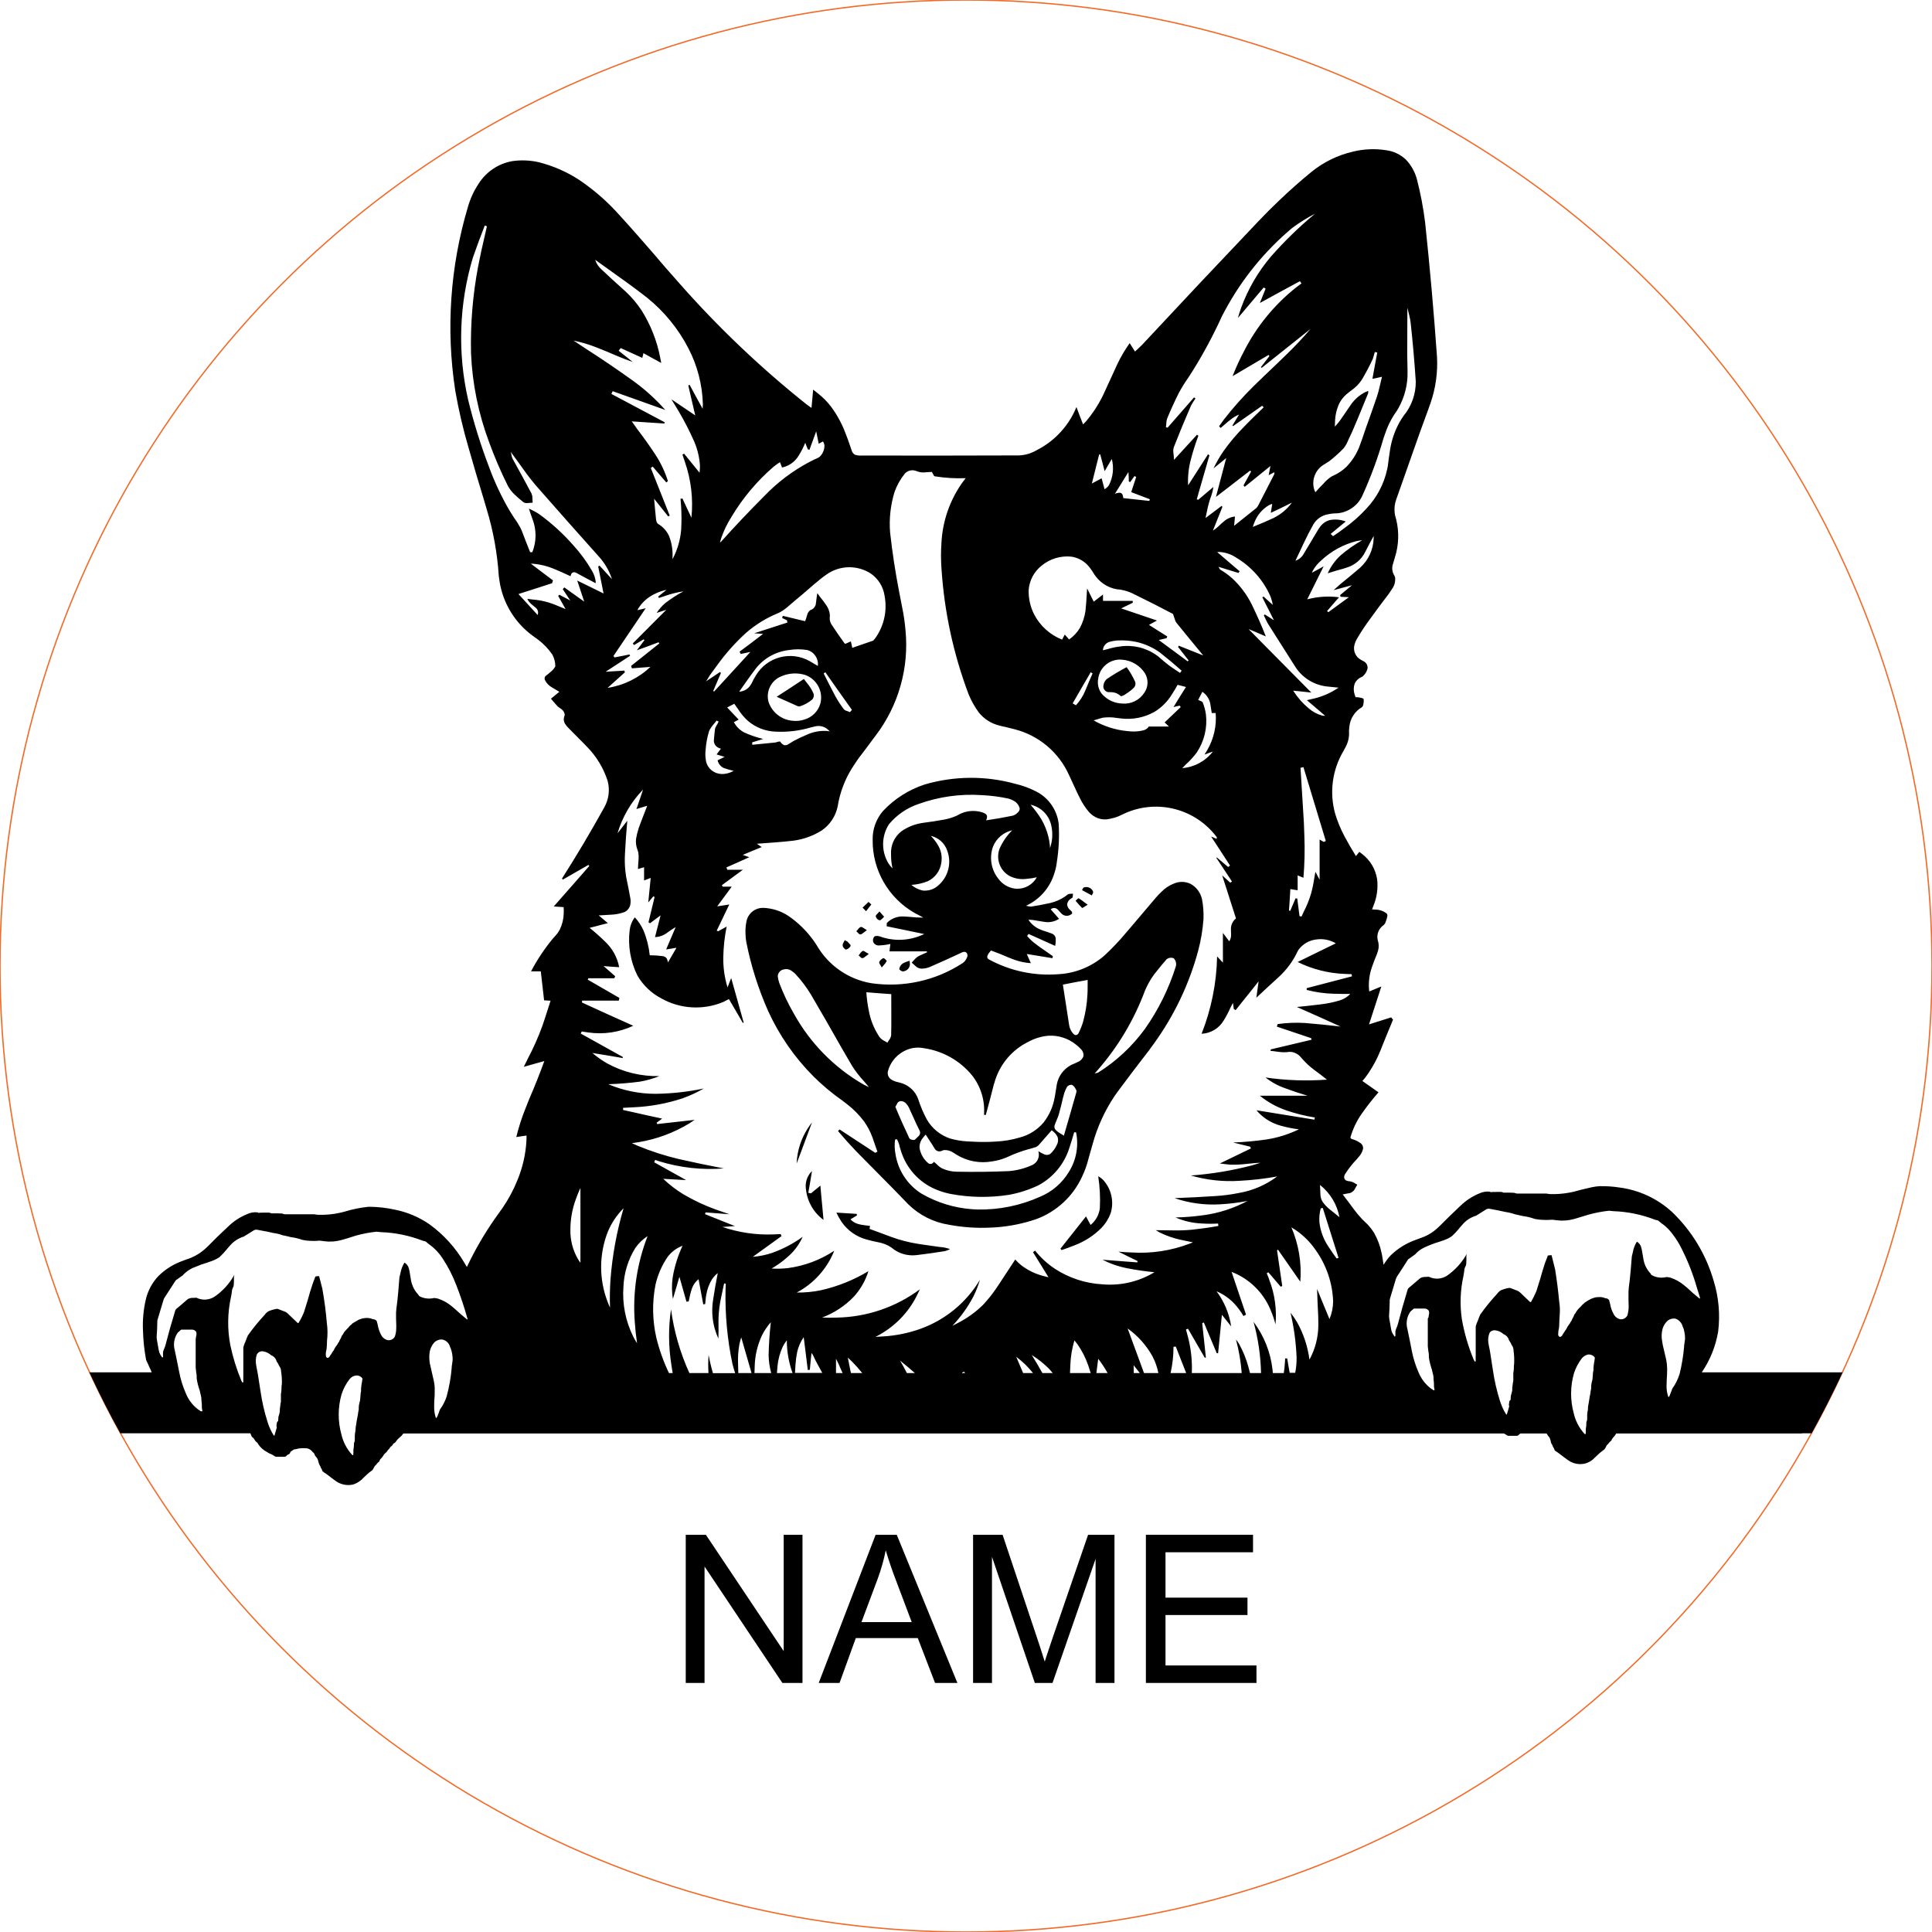 <svg viewBox="-40 -40 280 280" height="280.000mm" width="280.000mm" xmlns:xlink="http://www.w3.org/1999/xlink" xmlns="http://www.w3.org/2000/svg">
    <circle cy="0" cx="0" r="140" style="stroke:#f36926;stroke-width:0.05mm;fill:none" transform="matrix(1,0,0,-1,100,100)"></circle>
    <path d="M10.952,175.188L11.28,175.116C11.837,174.91,12.334,174.569,12.728,174.124L13.208,173.668C13.428,173.461,13.667,173.273,13.92,173.108L14.008,173.012C14.106,172.865,14.191,172.709,14.264,172.548L14.344,172.444C14.395,172.383,14.451,172.327,14.512,172.276C14.63,172.099,14.779,171.944,14.952,171.82L14.992,171.756L15.016,171.676C15.052,171.551,15.128,171.442,15.232,171.364L15.36,171.228C15.444,171.126,15.519,171.016,15.584,170.9L15.696,170.74C15.805,170.633,15.917,170.529,16.032,170.428C16.139,170.245,16.274,170.08,16.432,169.94C16.507,169.782,16.627,169.648,16.776,169.556L16.84,169.492C16.907,169.403,16.969,169.309,17.024,169.212L17.072,169.18L17.128,169.156L17.248,169.084L17.584,168.652L17.68,168.548L18.248,168.028L18.344,167.884C18.375,167.831,18.42,167.788,18.472,167.756L177.976,167.756C178.129,167.837,178.276,167.927,178.416,168.028L178.496,168.06C178.547,168.083,178.601,168.098,178.656,168.092L179.8,168.092C179.875,168.087,179.949,168.07,180.016,168.036L180.208,167.852L180.352,167.756L184.16,167.756L184.192,167.828C184.299,168.014,184.425,168.188,184.568,168.348L184.608,168.428C184.689,168.635,184.748,168.849,184.784,169.068L184.824,169.172L184.968,169.412C184.992,169.466,185.01,169.523,185.024,169.58L185.112,169.748L185.216,169.916L185.288,170.132C185.324,170.202,185.379,170.262,185.448,170.3L185.776,170.516C186.09,170.744,186.4,170.979,186.704,171.22C186.909,171.363,187.112,171.51,187.312,171.66L187.6,171.836C188.261,172.184,189.027,172.278,189.752,172.1C190.164,171.983,190.546,171.778,190.872,171.5C191.107,171.282,191.339,171.061,191.568,170.836L191.824,170.596C192.043,170.413,192.267,170.237,192.496,170.068L192.584,169.972C192.683,169.827,192.767,169.671,192.832,169.508L192.92,169.404C192.97,169.342,193.025,169.285,193.088,169.236C193.207,169.062,193.353,168.908,193.52,168.78L193.56,168.716L193.584,168.644C193.666,168.467,193.786,168.312,193.936,168.188L194.088,167.98L194.232,167.756L221.128,167.756L221.128,167.724L222.56,167.724C224.159,164.833,225.655,161.888,227.048,158.892L206.632,158.892C207.842,157.117,208.653,155.099,209.008,152.98C209.314,150.505,209.091,147.994,208.352,145.612C207.257,141.819,205.179,138.383,202.328,135.652C200.224,133.72,197.576,132.482,194.744,132.108C193.784,131.958,192.812,131.891,191.84,131.908C191.461,131.931,191.084,131.982,190.712,132.06C189.791,132.26,188.876,132.487,187.968,132.74L187.4,132.852C186.471,133.021,185.527,133.088,184.584,133.052L184.088,132.98L179.888,132.98C179.763,132.978,179.64,132.948,179.528,132.892L179.376,132.868C178.888,132.844,178.4,132.836,177.912,132.844L177.84,132.828L177.776,132.796C177.698,132.762,177.613,132.744,177.528,132.74C177.139,132.737,176.749,132.74,176.36,132.748L176.04,132.78L175.936,132.708C175.411,132.647,174.879,132.733,174.4,132.956C173.372,133.378,172.434,133.995,171.64,134.772C170.619,135.724,169.619,136.697,168.64,137.692L168.232,138.068C167.678,138.568,167.042,138.969,166.352,139.252L164.848,139.812C163.62,140.293,162.499,141.014,161.552,141.932C161.158,142.351,160.812,142.812,160.52,143.308C160.446,142.885,160.379,142.461,160.32,142.036L160.232,141.596C160.02,140.557,159.644,139.558,159.12,138.636C158.859,138.226,158.562,137.841,158.232,137.484L157.44,136.724C156.999,136.255,156.585,135.761,156.2,135.244L155.416,134.18L154.592,133.108C154.928,133.033,155.267,132.969,155.608,132.916L155.752,132.868C156.056,132.737,156.297,132.494,156.424,132.188L156.544,131.972L156.712,131.692L156.52,131.588L156.328,131.468C156.048,131.289,155.724,131.189,155.392,131.18C155.291,131.146,155.19,131.114,155.088,131.084L155.024,131.044C154.85,130.914,154.766,130.695,154.816,130.484C154.835,130.34,154.893,130.205,154.984,130.092C155.465,129.34,156.02,128.638,156.64,127.996L156.88,127.708C157.216,127.363,157.449,126.93,157.552,126.46C157.573,126.167,157.447,125.882,157.216,125.7C156.819,125.404,156.368,125.19,155.888,125.068L155.808,125.004L155.704,124.884C156.052,123.635,156.612,122.455,157.36,121.396C158.111,120.323,158.92,119.292,159.784,118.308L159.168,117.876L157.448,116.668L157.864,116.172C158.738,114.998,159.461,113.719,160.016,112.364L160.944,110.06L161.888,107.78L161.752,107.612L161.624,107.444C160.552,107.777,159.477,108.117,158.408,108.46L158.648,107.732L160.192,102.972L159.792,103.132C159.339,103.317,158.891,103.503,158.44,103.692C158.294,102.459,158.442,101.209,158.872,100.044C159.069,99.471,159.288,98.905,159.528,98.348L159.72,97.764C159.859,97.27,159.842,96.745,159.672,96.26L159.624,95.956C159.565,95.237,159.887,94.539,160.472,94.116L160.616,93.98C160.72,93.867,160.794,93.729,160.832,93.58C160.947,93.297,161.03,93.002,161.08,92.7C161.076,92.591,161.04,92.485,160.976,92.396C160.487,92.021,159.888,91.818,159.272,91.82L158.848,91.796L159.08,91.196C159.559,89.999,159.732,88.701,159.584,87.42C159.357,85.966,158.578,84.656,157.408,83.764L157.008,83.46C156.836,83.657,156.671,83.86,156.512,84.068C155.914,83.115,155.351,82.141,154.824,81.148C154.29,80.138,153.854,79.08,153.52,77.988C152.638,74.907,153.066,71.599,154.704,68.844L155,68.292C155.403,67.563,155.578,66.73,155.504,65.9L155.56,65.316C155.677,64.131,156.359,63.076,157.392,62.484L157.448,62.428C157.525,62.319,157.575,62.193,157.592,62.06C157.649,61.808,157.662,61.548,157.632,61.292C157.528,61.21,157.403,61.159,157.272,61.14C157.007,61.065,156.732,61.03,156.456,61.036L156.312,60.62C156.157,60.127,156.159,59.599,156.32,59.108C156.526,58.639,156.912,58.272,157.392,58.092L157.52,58.004C157.85,57.712,158.085,57.327,158.192,56.9C158.252,56.472,158.038,56.054,157.656,55.852L157.256,55.636C156.447,55.215,156.051,54.278,156.312,53.404C156.387,53.117,156.503,52.842,156.656,52.588C157.258,51.559,157.918,50.566,158.632,49.612C159.485,48.42,160.36,47.244,161.256,46.084L161.848,45.204C162.141,44.731,162.258,44.17,162.176,43.62C162.131,43.509,162.077,43.403,162.016,43.3L161.944,43.156C161.745,42.718,161.719,42.22,161.872,41.764C161.997,41.324,162.126,40.882,162.256,40.444L162.352,40.092C162.784,38.31,162.726,36.444,162.184,34.692L162.128,34.348C162.046,33.669,162.128,32.98,162.368,32.34L163.512,29.1L164.648,25.868C165.4,23.71,166.175,21.555,166.968,19.412L167.304,18.468C168.073,16.274,168.396,13.949,168.256,11.628C167.795,5.144,167.222,-1.332,166.536,-7.796C166.273,-9.911,165.872,-12.006,165.336,-14.068C165.049,-15.127,164.499,-16.095,163.736,-16.884C162.955,-17.621,161.961,-18.091,160.896,-18.228C159.31,-18.48,157.689,-18.415,156.128,-18.036C153.893,-17.528,151.807,-16.51,150.032,-15.06C148.444,-13.76,146.907,-12.399,145.424,-10.98C144.372,-9.985,143.347,-8.96,142.352,-7.908C136.689,-1.955,131.055,4.031,125.456,10.044L124.992,10.484L124.496,10.948C124.234,10.545,123.975,10.14,123.72,9.732C123.049,10.675,122.46,11.673,121.96,12.716C121.283,14.172,120.599,15.662,119.936,17.124L119.68,17.644C119.057,18.864,118.294,20.008,117.408,21.052L116.968,21.508C116.635,20.673,116.315,19.833,116.008,18.988L115.752,19.572C114.696,21.821,112.976,23.691,110.824,24.932L109.92,25.42C109.193,25.79,108.391,25.989,107.576,26.004C100.056,26.031,92.46,26.036,84.936,26.02C84.585,26.05,84.231,26.009,83.896,25.9C83.719,25.791,83.577,25.632,83.488,25.444C83.271,24.841,83.06,24.236,82.856,23.628L82.496,22.684C81.978,21.33,81.275,20.054,80.408,18.892C79.888,18.22,79.289,17.613,78.624,17.084L77.848,16.468L77.728,17.796L77.608,19.116L77.12,18.772L76.912,18.62C70.214,13.288,64.003,7.371,58.352,0.94C57.075,-0.486,55.818,-1.932,54.584,-3.396L52.216,-6.108C51.222,-7.232,50.215,-8.347,49.2,-9.452C47.581,-11.176,45.769,-12.709,43.8,-14.02C42.029,-15.151,40.086,-15.988,38.048,-16.5C36.777,-16.785,35.464,-16.831,34.176,-16.636C32.181,-16.263,30.433,-15.074,29.352,-13.356C28.665,-12.321,28.144,-11.184,27.808,-9.988C25.234,-1.356,24.611,7.741,25.984,16.644C26.474,19.452,27.123,22.23,27.928,24.964C28.603,27.347,29.305,29.724,30.032,32.092L30.544,33.828C31.494,36.966,32.079,40.204,32.288,43.476L32.392,44.22C32.881,47.414,34.63,50.278,37.248,52.172L38.024,52.732C38.796,53.327,39.474,54.037,40.032,54.836C40.328,55.37,40.482,55.97,40.48,56.58C40.317,56.881,40.093,57.145,39.824,57.356C39.572,57.581,39.311,57.794,39.04,57.996L38.992,58.076C38.896,58.257,38.906,58.477,39.024,58.644C39.233,59.031,39.542,59.354,39.92,59.58C40.298,59.813,40.679,60.04,41.064,60.26C40.661,60.597,40.256,60.93,39.848,61.26C40.167,61.648,40.498,62.027,40.84,62.396C41.019,62.53,41.2,62.661,41.384,62.788L41.544,62.932C41.717,63.116,41.823,63.353,41.848,63.604C41.82,63.735,41.782,63.863,41.736,63.988L41.704,64.236C41.705,64.489,41.78,64.737,41.92,64.948C42.065,65.157,42.228,65.352,42.408,65.532C43.126,66.266,43.847,66.993,44.576,67.716L45.072,68.228C46.441,69.62,47.465,71.313,48.064,73.172C48.413,74.476,48.232,75.865,47.56,77.036C45.631,80.529,43.593,83.96,41.448,87.324L41.512,87.404L41.576,87.476L45.264,85.356L45.408,85.5L43.496,87.684L41.584,89.86L40.256,91.372C40.734,91.397,41.211,91.429,41.688,91.468C41.707,91.788,41.71,92.108,41.696,92.428C41.672,93.21,41.484,93.979,41.144,94.684C40.956,95.059,40.71,95.401,40.416,95.7L40.104,96.052C38.896,97.516,37.842,99.1,36.96,100.78L38.376,100.78L38.616,102.884L38.856,104.98L39.056,104.988L39.272,105.004L39.528,105.012L39.792,105.036C39.517,105.873,39.249,106.708,38.984,107.548L38.576,108.756C37.988,110.358,37.293,111.919,36.496,113.428L35.912,114.612C36.642,114.41,37.368,114.205,38.096,113.996L38.888,113.78C38.213,115.637,37.482,117.472,36.696,119.284L36.16,120.636C35.615,121.986,35.169,123.374,34.824,124.788C35.32,124.714,35.815,124.643,36.312,124.572L36.296,125.308C36.188,127.289,35.741,129.237,34.976,131.068C34.399,132.5,33.663,133.863,32.784,135.132L31.664,136.7C30.143,138.893,28.805,141.207,27.664,143.62L27.296,143.004C26.011,140.815,24.287,138.917,22.232,137.428C20.763,136.415,19.107,135.705,17.36,135.34C16.073,135.049,14.759,134.899,13.44,134.892C12.257,135.011,11.089,135.247,9.952,135.596L9.392,135.74C8.283,135.996,7.145,136.101,6.008,136.052C5.842,136.033,5.677,136.009,5.512,135.98L1.32,135.98C1.192,135.979,1.067,135.948,0.952,135.892L0.808,135.868C0.32,135.844,-0.168,135.836,-0.656,135.844L-0.728,135.828L-0.8,135.796C-0.878,135.761,-0.962,135.742,-1.048,135.74C-1.443,135.737,-1.837,135.74,-2.232,135.748L-2.552,135.78L-2.656,135.708C-3.182,135.644,-3.715,135.733,-4.192,135.964C-5.223,136.381,-6.161,136.999,-6.952,137.78C-7.978,138.727,-8.978,139.7,-9.952,140.7L-10.36,141.068C-11.144,141.752,-12.067,142.259,-13.064,142.556L-13.864,142.86C-15.052,143.329,-16.132,144.034,-17.04,144.932C-17.953,145.894,-18.589,147.086,-18.88,148.38C-19.213,149.838,-19.347,151.334,-19.28,152.828C-19.241,154.262,-19.088,155.69,-18.824,157.1L-18.472,157.852L-18.344,158.156L-18.2,158.444C-18.159,158.528,-18.121,158.613,-18.088,158.7L-18.088,158.716L-18.032,158.836L-18.024,158.892L-27.048,158.892C-25.657,161.888,-24.16,164.834,-22.56,167.724L-3.712,167.724C-3.654,167.862,-3.598,168.001,-3.544,168.14L-3.488,168.22C-3.447,168.288,-3.385,168.341,-3.312,168.372L-3.144,168.604L-2.984,168.836C-2.904,168.935,-2.809,169.021,-2.704,169.092L-2.632,169.196L-2.576,169.308C-2.251,169.788,-1.811,170.178,-1.296,170.444C-1.069,170.6,-0.821,170.724,-0.56,170.812L-0.368,170.932L-0.176,171.06C-0.102,171.101,-0.02,171.123,0.064,171.124L1.208,171.124C1.357,171.133,1.497,171.055,1.568,170.924L1.664,170.852C1.734,170.806,1.809,170.769,1.888,170.74L1.968,170.684C2.013,170.627,2.046,170.562,2.064,170.492L2.128,170.396C2.174,170.326,2.246,170.277,2.328,170.26L2.384,170.22L2.44,170.172C2.561,170.072,2.715,170.02,2.872,170.028L3.048,169.988L3.2,169.94C3.637,169.875,4.08,169.864,4.52,169.908C4.844,169.977,5.128,170.169,5.312,170.444C5.485,170.55,5.604,170.724,5.64,170.924C5.692,170.992,5.743,171.062,5.792,171.132C5.914,171.247,6.007,171.39,6.064,171.548L6.216,172.1C6.273,172.249,6.345,172.391,6.432,172.524C6.467,172.68,6.538,172.825,6.64,172.948C6.659,173.051,6.7,173.15,6.76,173.236C6.893,173.358,7.041,173.463,7.2,173.548L7.52,173.78L8.128,174.252L8.472,174.5L8.744,174.7C9.394,175.131,10.181,175.305,10.952,175.188zM99.44,158.996L99.424,158.94C99.519,158.883,99.618,158.832,99.72,158.788L99.792,158.9L99.864,158.996L99.44,158.996zM124.312,158.996C124.317,158.615,124.312,158.233,124.296,157.852L124.552,158.188C124.763,158.459,124.976,158.729,125.192,158.996L124.312,158.996zM81.16,158.996C81.171,158.303,81.171,157.609,81.16,156.916C81.43,157.424,81.67,157.948,81.88,158.484L82.12,158.996L81.16,158.996zM91.432,158.996C91.122,158.382,90.791,157.779,90.44,157.188C91.174,157.77,91.892,158.373,92.592,158.996L91.432,158.996zM118.896,158.996C118.983,158.321,119.075,157.607,119.16,156.932C119.67,157.581,120.125,158.272,120.52,158.996L118.896,158.996zM108.28,158.996C107.953,158.207,107.62,157.42,107.28,156.636C108.188,157.315,109.006,158.108,109.712,158.996L108.28,158.996zM83.336,158.996L83.256,158.684C83.118,158.041,82.99,157.395,82.872,156.748L83.44,157.292C83.978,157.833,84.488,158.402,84.968,158.996L83.336,158.996zM111.072,158.996C110.584,158.108,110.069,157.236,109.528,156.38C110.423,156.939,111.252,157.596,112,158.34C112.198,158.551,112.387,158.77,112.568,158.996L111.072,158.996zM115.456,61.94L116.76,59.684L118.072,57.428L118.344,57.596L117.824,58.796L117.32,60.012C116.996,60.823,116.527,61.568,115.936,62.212L115.456,61.94zM82.936,63.108C82.814,63.063,82.691,63.02,82.568,62.98L82.464,62.924C82.395,62.88,82.333,62.827,82.28,62.764C81.822,62.164,81.41,61.53,81.048,60.868C80.476,59.791,79.918,58.705,79.376,57.612C79.45,57.543,79.53,57.48,79.616,57.428L81.536,60.164L83.464,62.876L83.184,63.212L82.936,63.108zM129.648,158.996C129.933,157.744,130.075,156.464,130.072,155.18L130.408,155.164L131.152,157.068L131.912,158.996L129.648,158.996zM153.456,135.86L152.792,135.332C152.359,135.001,151.981,134.604,151.672,134.156C151.468,133.815,151.36,133.425,151.36,133.028L151.336,132.372L151.304,131.732C152.778,132.897,153.779,134.557,154.12,136.404L153.456,135.86zM67,158.996L66.968,157.7C66.923,156.72,66.99,155.737,67.168,154.772C67.242,154.452,67.327,154.134,67.424,153.82L68.184,156.452L68.92,158.996L67,158.996zM72.6,158.996L72.68,157.996C72.772,157.012,73.032,156.052,73.448,155.156C73.616,154.836,73.812,154.531,74.032,154.244C74.031,155.864,74.312,157.472,74.864,158.996L72.6,158.996zM141.664,36.06L141.776,35.764C142.166,34.714,142.899,33.826,143.856,33.244C144.023,33.154,144.196,33.079,144.376,33.02L144.336,33.324L144.232,33.956L144.176,34.324L145.32,33.788C145.88,33.52,146.438,33.245,146.992,32.964L147.232,32.852C146.537,33.79,145.63,34.55,144.584,35.068C143.59,35.532,142.581,35.964,141.56,36.364L141.664,36.06zM153.136,141.58L152.584,140.756C151.832,139.675,151.362,138.424,151.216,137.116C151.172,136.449,151.237,135.779,151.408,135.132L151.704,135.06L153.992,142.3L153.712,142.388L153.136,141.58zM125.648,32.5L122.8,32.188L122.776,32.044C122.755,31.937,122.731,31.83,122.704,31.724C122.623,31.497,122.386,31.364,122.152,31.42C121.956,31.438,121.765,31.487,121.584,31.564L123.536,28.412C123.578,28.859,123.597,29.307,123.592,29.756L123.776,29.884L124.424,28.988L124.664,29.132L123.944,31.324L125.288,31.836L126.648,32.356L126.56,32.596L125.648,32.5zM119.976,30.524L119.768,29.74L119.656,29.316C119.182,29.567,118.712,29.82,118.24,30.076C118.584,28.676,118.931,27.289,119.288,25.892L119.448,25.836C119.669,26.651,119.885,27.467,120.096,28.284L120.384,27.788L120.896,26.916L121.128,26.516C121.463,27.781,121.32,29.125,120.728,30.292C120.565,30.545,120.343,30.754,120.08,30.9L119.976,30.524zM129.736,56.66L129.336,56.372C128.834,55.976,128.343,55.565,127.864,55.14L127.592,54.94C126.046,53.854,124.139,53.41,122.272,53.7C121.678,53.772,121.091,53.898,120.52,54.076L119.84,54.244C119.864,53.71,120.204,53.241,120.704,53.052C121.13,52.921,121.571,52.842,122.016,52.82C122.915,52.775,123.816,52.848,124.696,53.036C125.918,53.307,127.072,53.824,128.088,54.556C129.171,55.405,130.228,56.289,131.256,57.204L131.016,57.524L129.736,56.66zM115.072,158.996L115.12,157.82C115.168,156.613,115.367,155.417,115.712,154.26L116.152,154.812C116.814,155.764,117.342,156.804,117.72,157.9L118.072,158.996L115.072,158.996zM75.216,158.972L75.288,157.772C75.329,157.151,75.412,156.534,75.536,155.924C75.713,155.159,76.033,154.434,76.48,153.788L76.928,157.388L77.072,158.556L77.368,158.516L77.48,157.3L77.608,156.084L77.808,156.356C77.95,156.638,78.086,156.924,78.216,157.212L78.688,158.092L79.168,158.972L75.216,158.972zM125.8,158.996L123.424,152.532C124.914,153.595,126.146,154.978,127.032,156.58C127.43,157.34,127.716,158.154,127.88,158.996L125.8,158.996zM43.928,142.74L43.752,142.46C43.008,141.17,42.632,139.701,42.664,138.212C42.666,136.696,42.937,135.193,43.464,133.772C43.652,133.227,43.871,132.693,44.12,132.172L44.12,143.012L43.928,142.74zM69.344,158.996L69.376,157.996C69.418,156.455,69.775,154.938,70.424,153.54C70.77,152.851,71.203,152.208,71.712,151.628C71.533,153.228,71.426,154.835,71.392,156.444C71.416,157.307,71.542,158.163,71.768,158.996L69.344,158.996zM68.224,58.684C68.657,58.072,69.1,57.466,69.552,56.868C70.728,55.388,72.442,54.433,74.32,54.212C75.199,54.067,76.096,54.064,76.976,54.204C77.998,54.473,78.662,55.459,78.528,56.508L77.944,56.172L77.368,55.828C74.643,54.277,71.178,55.182,69.56,57.868C69.338,58.213,69.143,58.574,68.976,58.948L68.808,59.236C68.452,59.832,67.821,60.211,67.128,60.244L68.224,58.684zM64.496,72.172L64.16,72.124C63.123,71.922,62.349,71.05,62.272,69.996C62.214,69.588,62.209,69.174,62.256,68.764C62.317,67.8,62.491,66.847,62.776,65.924C62.972,65.529,63.226,65.165,63.528,64.844L63.856,64.428L64.152,64.588C64.045,64.804,63.928,65.015,63.8,65.22L63.72,65.38C63.67,65.478,63.635,65.583,63.616,65.692C63.552,66.243,63.498,66.795,63.456,67.348C63.464,67.826,63.767,68.249,64.216,68.412L64.48,68.508L64.144,68.948L63.856,69.34L65.016,69.692L64,70.188C64.107,70.697,64.457,71.121,64.936,71.324C65.389,71.481,65.852,71.612,66.32,71.716C65.768,72.04,65.135,72.198,64.496,72.172zM131.88,70.772C132.458,70.257,132.981,69.684,133.44,69.06C134.532,67.43,135.003,65.464,134.768,63.516C134.683,62.918,134.524,62.332,134.296,61.772C134.177,61.66,134.031,61.58,133.872,61.54L133.648,61.444C133.842,61.045,134.045,60.65,134.256,60.26L134.448,60.404C134.955,60.81,135.297,61.388,135.408,62.028C135.488,62.464,135.557,62.901,135.616,63.34L136.184,63.34C136.335,65.193,135.919,67.048,134.992,68.66L134.568,69.356C134.975,69.214,135.38,69.067,135.784,68.916C134.709,70.308,133.097,71.182,131.344,71.324L131.88,70.772zM48.224,149.084L48.048,148.644C46.791,145.361,46.814,141.726,48.112,138.46C48.646,137.206,49.414,136.066,50.376,135.1C49.386,138.454,48.751,141.902,48.48,145.388C48.384,146.762,48.36,148.14,48.408,149.516L48.224,149.084zM52.032,154.196L51.768,153.7C50.659,151.467,50.17,148.978,50.352,146.492C50.429,144.496,51.025,142.556,52.08,140.86C52.555,140.179,53.158,139.598,53.856,139.148C52.306,143.121,51.672,147.392,52,151.644C52.07,152.656,52.18,153.665,52.328,154.668L52.032,154.196zM73.728,68.004L73.6,67.972C73.383,67.864,73.202,67.694,73.08,67.484L73.04,67.46C72.87,67.464,72.702,67.5,72.544,67.564L72.32,67.612L69.024,67.94L69.008,67.588L69.688,67.38L70.608,67.092C69.665,66.871,68.746,66.558,67.864,66.156C67.223,65.821,66.698,65.3,66.36,64.66L66.648,64.508L66.848,64.396L67.056,64.292C66.502,63.704,65.943,63.115,65.384,62.532L66.416,61.996L66.992,62.812C67.389,63.443,67.874,64.014,68.432,64.508C69.553,65.451,70.96,65.989,72.424,66.036C74.156,66.121,75.89,65.91,77.552,65.412L78.16,65.268C78.805,65.114,79.484,65.287,79.976,65.732L80.256,65.988L79.864,65.94C78.814,65.868,77.763,66.072,76.816,66.532C76.202,66.792,75.598,67.077,75.008,67.388L74.568,67.668L74.096,67.948C73.979,67.995,73.853,68.015,73.728,68.004zM201.8,162.452L201.776,162.428C201.604,161.924,201.52,161.393,201.528,160.86C201.536,160.31,201.56,159.761,201.6,159.212L201.616,158.42C201.616,157.977,201.573,157.535,201.488,157.1C201.325,156.379,201.157,155.658,200.984,154.94L200.904,154.452C200.773,153.833,200.79,153.192,200.952,152.58C201.092,152.1,201.37,151.671,201.752,151.348C202.056,151.145,202.421,151.058,202.784,151.1C203.31,151.265,203.714,151.687,203.856,152.22C203.987,152.488,204.075,152.774,204.12,153.068C204.192,153.399,204.222,153.738,204.208,154.076L204.064,155.108L204.08,155.092C203.967,156.446,203.748,157.789,203.424,159.108C203.191,159.873,202.834,160.594,202.368,161.244C202.249,161.583,202.121,161.92,201.984,162.252L201.872,162.452L201.832,162.46L201.8,162.452zM23.184,165.492L23.16,165.468C22.994,164.962,22.913,164.432,22.92,163.9C22.917,163.35,22.941,162.8,22.992,162.252L23,161.46C23.011,161.014,22.968,160.568,22.872,160.132L22.4,158.06C22.208,157.365,22.164,156.637,22.272,155.924C22.363,155.43,22.584,154.969,22.912,154.588C23.219,154.267,23.653,154.1,24.096,154.132C24.61,154.232,25.029,154.602,25.192,155.1L25.24,155.252L25.312,155.38C25.515,155.936,25.612,156.524,25.6,157.116L25.456,158.148L25.472,158.132C25.357,159.585,25.105,161.023,24.72,162.428C24.496,163.089,24.172,163.712,23.76,164.276C23.643,164.619,23.515,164.958,23.376,165.292L23.264,165.492L23.232,165.5L23.184,165.492zM11.096,170.884L11,170.812C10.246,169.975,9.72,168.959,9.472,167.86C8.949,165.96,8.96,163.954,9.504,162.06C9.763,161.261,10.161,160.513,10.68,159.852C10.935,159.542,11.311,159.356,11.712,159.34C12.019,159.347,12.306,159.491,12.496,159.732C12.542,159.837,12.541,159.958,12.488,160.06C12.491,160.21,12.466,160.359,12.416,160.5C12.391,160.738,12.362,160.975,12.328,161.212L12.328,161.636L12.288,161.812L12.272,161.884L12.24,162.316L12.2,162.748L12.184,162.94C12.151,163.093,12.114,163.245,12.072,163.396L12.016,163.684C11.992,163.878,11.984,164.073,11.992,164.268C11.935,164.541,11.89,164.816,11.856,165.092C11.762,165.529,11.685,165.969,11.624,166.412C11.554,166.716,11.519,167.028,11.52,167.34C11.434,167.72,11.402,168.111,11.424,168.5L11.408,168.788C11.397,168.902,11.364,169.014,11.312,169.116L11.296,169.188L11.296,169.436C11.284,169.669,11.258,169.902,11.216,170.132C11.23,170.375,11.222,170.619,11.192,170.86L11.168,170.884L11.128,170.892L11.096,170.884zM189.704,167.852L189.608,167.772C188.857,166.936,188.331,165.923,188.08,164.828C187.556,162.926,187.568,160.916,188.112,159.02C188.374,158.222,188.772,157.475,189.288,156.812C189.525,156.551,189.839,156.371,190.184,156.3C190.536,156.276,190.877,156.422,191.104,156.692C191.143,156.798,191.144,156.914,191.104,157.02C191.095,157.171,191.071,157.321,191.032,157.468L190.968,157.932C190.941,158.152,190.93,158.374,190.936,158.596C190.873,158.82,190.844,159.052,190.848,159.284C190.828,159.489,190.81,159.695,190.792,159.9L190.752,160.084L190.68,160.364C190.615,160.647,190.588,160.938,190.6,161.228L190.576,161.396L190.536,161.564L190.464,162.06L190.4,162.364L190.24,163.372L190.2,163.572C190.147,163.811,190.125,164.056,190.136,164.3C190.042,164.682,190.007,165.076,190.032,165.468L190.016,165.748C190.003,165.862,189.971,165.973,189.92,166.076L189.904,166.228L189.904,166.396C189.898,166.633,189.872,166.868,189.824,167.1C189.843,167.34,189.835,167.582,189.8,167.82C189.781,167.838,189.762,167.855,189.736,167.86L189.704,167.852zM123.936,66.004L123.36,65.956C121.647,65.787,119.99,65.258,118.496,64.404C118.798,64.315,119.099,64.224,119.4,64.132L119.8,64.02C120.467,63.926,121.144,63.934,121.808,64.044L122.464,64.124C124.138,64.329,125.833,63.996,127.304,63.172C128.34,62.542,129.21,61.672,129.84,60.636C130.134,60.187,130.409,59.725,130.664,59.252L131.272,59.404L131.88,59.564L130.968,61.012L130.072,62.476C130.365,62.395,130.661,62.326,130.96,62.268L131.12,62.476C130.347,63.222,129.567,63.965,128.784,64.7L128.888,64.796L129.408,65.292L126.488,65.292L126.424,65.404C126.213,65.647,125.925,65.811,125.608,65.868C125.06,65.993,124.497,66.038,123.936,66.004zM167.776,161.476L167.704,161.452L167.648,161.404L167.376,161.228C166.582,160.627,165.966,159.823,165.592,158.9C165.151,157.908,164.824,156.869,164.616,155.804L164.296,154.172L163.968,152.588L163.92,152.396C163.758,151.587,163.937,150.747,164.416,150.076C164.494,149.999,164.576,149.926,164.664,149.86L164.872,149.676C164.901,149.664,164.93,149.653,164.96,149.644L166.488,149.644C166.726,149.653,166.946,149.775,167.08,149.972C167.136,150.165,167.136,150.371,167.08,150.564C167.069,150.693,167.05,150.821,167.024,150.948L166.96,151.004L166.928,151.108L166.928,155.132L167.024,155.956L167.056,156.068C167.081,156.246,167.089,156.425,167.08,156.604L167.096,156.812C167.183,157.365,167.319,157.908,167.504,158.436L167.608,158.884L167.64,159.028L167.688,159.18C167.749,159.404,167.773,159.636,167.76,159.868C167.812,160.223,167.834,160.581,167.824,160.94L167.856,161.172L167.904,161.404C167.904,161.429,167.902,161.454,167.888,161.476L167.832,161.484L167.776,161.476zM-10.872,164.532L-10.944,164.508L-11,164.46L-11.264,164.284C-12.064,163.687,-12.684,162.882,-13.056,161.956C-13.498,160.965,-13.823,159.926,-14.024,158.86C-14.138,158.317,-14.248,157.773,-14.352,157.228L-14.68,155.644L-14.728,155.452C-14.889,154.644,-14.709,153.804,-14.232,153.132C-14.154,153.054,-14.072,152.982,-13.984,152.916C-13.916,152.831,-13.831,152.76,-13.736,152.708L-13.688,152.7L-12.16,152.7C-11.919,152.698,-11.694,152.823,-11.568,153.028C-11.506,153.22,-11.505,153.428,-11.568,153.62C-11.585,153.792,-11.612,153.963,-11.648,154.132L-11.64,154.26L-11.64,158.188L-11.552,159.012L-11.52,159.124C-11.496,159.302,-11.488,159.481,-11.496,159.66L-11.48,159.868C-11.395,160.422,-11.255,160.966,-11.064,161.492L-10.96,161.94L-10.928,162.084L-10.888,162.236C-10.829,162.46,-10.802,162.692,-10.808,162.924C-10.756,163.279,-10.734,163.637,-10.744,163.996L-10.72,164.228L-10.664,164.46C-10.663,164.486,-10.673,164.511,-10.688,164.532L-10.872,164.532zM178.288,164.996L178.016,164.532C177.765,164.058,177.556,163.563,177.392,163.052C176.92,161.566,176.572,160.044,176.352,158.5L175.984,156.124C175.934,155.772,175.867,155.422,175.784,155.076L175.704,154.604C175.631,154.111,175.694,153.607,175.888,153.148C176.079,152.882,176.405,152.748,176.728,152.804C177.169,152.856,177.582,153.05,177.904,153.356C178.298,153.503,178.595,153.835,178.696,154.244C178.854,154.453,178.983,154.681,179.08,154.924C179.253,155.143,179.35,155.413,179.352,155.692C179.443,156.352,179.472,157.019,179.44,157.684L179.416,157.796C179.397,158.003,179.39,158.212,179.392,158.42L179.368,158.7L179.32,158.98L179.32,160.116L179.248,160.484L179.232,160.66L179.208,160.82C179.167,161.02,179.154,161.224,179.168,161.428L179.152,161.58C179.096,161.816,179.034,162.051,178.968,162.284L178.944,162.492C178.937,162.601,178.934,162.711,178.936,162.82L178.92,162.876C178.896,162.92,178.86,162.956,178.816,162.98L178.776,163.028C178.73,163.083,178.713,163.157,178.728,163.228L178.696,163.452L178.68,163.508C178.67,163.593,178.684,163.679,178.72,163.756L178.72,163.836C178.62,164.224,178.505,164.609,178.376,164.988L178.344,165.004L178.312,165.012L178.288,164.996zM-0.304,168.068L-0.32,168.052C-0.702,167.446,-1.003,166.792,-1.216,166.108C-1.688,164.622,-2.036,163.1,-2.256,161.556L-2.624,159.18C-2.685,158.829,-2.751,158.48,-2.824,158.132L-2.872,157.852C-2.971,157.355,-2.946,156.841,-2.8,156.356C-2.651,156.003,-2.284,155.793,-1.904,155.844C-1.455,155.905,-1.036,156.104,-0.704,156.412C-0.31,156.56,-0.014,156.892,0.088,157.3C0.246,157.508,0.375,157.737,0.472,157.98C0.647,158.197,0.74,158.469,0.736,158.748C0.837,159.367,0.875,159.994,0.848,160.62L0.808,160.852C0.795,161.06,0.787,161.268,0.784,161.476L0.76,161.756L0.712,162.036C0.701,162.415,0.701,162.793,0.712,163.172C0.657,163.348,0.627,163.531,0.624,163.716C0.567,164.019,0.54,164.327,0.544,164.636L0.456,164.988L0.352,165.34C0.333,165.537,0.32,165.734,0.312,165.932L0.264,165.988L0.208,166.036L0.152,166.108C0.106,166.294,0.077,166.484,0.064,166.676L0.08,166.724C0.127,166.832,0.121,166.957,0.064,167.06L-0.072,167.532L-0.208,168.012C-0.22,168.036,-0.241,168.054,-0.264,168.068L-0.304,168.068zM152.328,48.556C152.752,48.078,153.171,47.596,153.584,47.108L154.064,46.564C152.523,46.361,150.958,46.461,149.456,46.86C150.24,45.27,151.039,43.661,151.832,42.076L151.184,42.436C150.832,42.633,150.478,42.825,150.12,43.012L150.264,42.708C150.563,42.161,150.959,41.674,151.432,41.268C152.89,39.888,154.678,38.904,156.624,38.412C156.886,38.363,157.15,38.326,157.416,38.3C156.288,38.933,155.227,39.678,154.248,40.524C153.475,41.247,152.855,42.118,152.424,43.084C153.187,42.84,153.955,42.613,154.728,42.404L155.272,42.228C156.401,41.862,157.334,41.054,157.856,39.988L158.504,38.74L159.088,37.676L159.08,38.028C159.03,39.643,158.329,41.17,157.136,42.26C156.18,43.08,155.212,43.885,154.232,44.676L153.272,45.532L154.512,45.196L155.936,44.82C155.357,45.295,154.782,45.771,154.208,46.252L154.304,46.492C154.701,46.516,155.098,46.535,155.496,46.548L154.712,47.116L152.512,48.724L152.328,48.556zM64.424,38.324L64.52,37.996C64.893,36.918,65.389,35.887,66,34.924C67.634,32.186,69.698,29.728,72.112,27.644C72.41,27.408,72.72,27.186,73.04,26.98C73.136,27.24,73.234,27.498,73.336,27.756C73.557,27.706,73.773,27.639,73.984,27.556C74.747,27.241,75.383,26.681,75.792,25.964C76.148,25.392,76.453,24.79,76.704,24.164L76.824,24.492C76.902,24.702,76.985,24.91,77.072,25.116L77.312,25.196L77.536,24.572L78.024,23.244L78.288,22.508L78.568,23.884L78.656,24.308C78.861,24.203,79.064,24.094,79.264,23.98C79.435,24.2,79.513,24.479,79.48,24.756C79.434,25.337,79.161,25.878,78.72,26.26C78.499,26.386,78.269,26.496,78.032,26.588L77.304,26.956C74.842,28.259,72.608,29.954,70.688,31.972C68.58,34.082,66.528,36.248,64.536,38.468L64.352,38.636L64.424,38.324zM122.664,61.964L122.272,61.932C121.24,61.809,120.294,61.293,119.632,60.492C119.196,59.89,119.023,59.136,119.152,58.404C119.36,56.662,120.937,55.414,122.68,55.612C124.028,55.729,125.243,56.472,125.96,57.62C126.474,58.504,126.418,59.609,125.816,60.436C125.124,61.484,123.915,62.07,122.664,61.964zM122.544,60.884L122.624,60.868C122.86,60.784,123.079,60.66,123.272,60.5C123.663,60.257,124.026,59.969,124.352,59.644C124.573,59.386,124.621,59.021,124.472,58.716C124.144,58.003,123.745,57.325,123.28,56.692C122.285,57.211,121.32,57.788,120.392,58.42C120.048,58.74,119.87,59.2,119.912,59.668C119.994,59.968,120.223,60.206,120.52,60.3L121.032,60.316C121.556,60.319,122.058,60.525,122.432,60.892L122.48,60.892L122.544,60.884zM50.56,57.444L50.488,57.188L49.864,57.228L48.528,57.308L47.768,57.356C48.499,56.878,49.283,56.368,50.016,55.892L51.32,55.036L51.224,54.852L50.152,55.068L49.072,55.276L48.904,55.076L53.584,48.148L52.992,48.292L52.384,48.428L52.496,48.196C53.064,47.29,53.876,46.563,54.84,46.1C55.395,45.814,55.988,45.607,56.6,45.484L55.384,46.46L55.496,46.66L56.208,46.428C57.129,46.094,58.08,45.85,59.048,45.7C58.126,46.197,57.246,46.766,56.416,47.404C55.934,47.816,55.513,48.296,55.168,48.828C55.633,48.67,56.099,48.518,56.568,48.372L51.704,53.252L51.8,53.364L51.888,53.492L53.272,52.66L53.4,52.772L52.296,54.244C53.35,53.873,54.398,53.486,55.44,53.084L55.552,53.252L51.464,56.508L51.52,56.676L51.576,56.86C52.473,56.801,53.369,56.732,54.264,56.652C52.551,58.272,50.386,59.332,48.056,59.692L50.56,57.444zM148.336,92.772L148.008,90.236C147.929,90.212,147.849,90.194,147.768,90.18L146.992,92.004L146.808,91.964L146.912,90.436L147.008,88.852L147.512,88.94L148.064,89.02L148.064,86.868C148.347,86.976,148.627,87.091,148.904,87.212C149.072,85.214,149.117,83.208,149.04,81.204L148.968,79.212L148.48,71.276C148.619,71.235,148.761,71.203,148.904,71.18L152.144,81.876C152.052,81.932,151.956,81.98,151.856,82.02C151.648,81.914,151.446,81.799,151.248,81.676L151.248,87.492L150.64,86.348L150.48,87.236C150.367,88.022,150.204,88.799,149.992,89.564C149.733,90.431,149.393,91.272,148.976,92.076L148.632,92.828L148.336,92.772zM75.112,64.476L74.872,64.46C73.29,64.328,71.933,63.283,71.4,61.788C70.943,60.234,71.754,58.589,73.264,58.004C74.35,57.538,75.566,57.473,76.696,57.82C78.386,58.425,79.339,60.216,78.896,61.956C78.574,63.092,77.682,63.977,76.544,64.292C76.083,64.443,75.597,64.505,75.112,64.476zM75.872,62.372L76.016,62.34C76.632,62.128,77.204,61.805,77.704,61.388C77.948,61.124,78.008,60.738,77.856,60.412C77.625,59.901,77.323,59.424,76.96,58.996C76.816,58.792,76.664,58.595,76.504,58.404C75.68,58.943,74.869,59.477,74.048,60.02L72.56,60.98C73.569,61.442,74.583,61.896,75.6,62.34C75.683,62.386,75.781,62.396,75.872,62.372zM150.536,31.132L150.456,30.908C150.07,29.582,150.596,28.16,151.752,27.404L152.632,26.852C153.366,26.283,154.058,25.663,154.704,24.996C154.883,24.778,155.039,24.542,155.168,24.292C155.741,23.1,156.277,21.892,156.776,20.668L158.28,17.004C158.301,16.888,158.298,16.769,158.28,16.652L157.832,16.844C157.031,17.261,156.341,17.861,155.816,18.596C155.304,19.326,154.799,20.062,154.304,20.804L154.04,21.156C153.86,21.393,153.665,21.617,153.456,21.828L153.48,21.164C153.498,20.239,153.706,19.327,154.088,18.484C154.345,17.984,154.692,17.537,155.112,17.164C155.444,16.886,155.786,16.619,156.136,16.364L156.384,16.156C156.857,15.75,157.253,15.262,157.552,14.716C158.065,13.835,158.535,12.93,158.96,12.004C159.035,11.786,159.099,11.564,159.152,11.34L159.256,11.02C159.372,11.037,159.487,11.062,159.6,11.092C159.431,12.035,159.258,12.975,159.08,13.916L158.904,14.9C159.368,14.816,159.83,14.717,160.288,14.604L160.104,15.372L159.936,16.084C159.836,16.543,159.713,16.997,159.568,17.444C159.043,18.988,158.501,20.527,157.944,22.06C157.636,23.003,157.308,23.939,156.96,24.868C156.53,25.91,155.905,26.86,155.12,27.668C154.559,28.202,153.909,28.636,153.2,28.948L152.936,29.084C152.509,29.37,152.124,29.715,151.792,30.108C151.391,30.502,151.007,30.913,150.64,31.34L150.536,31.132zM149,38.604L149.648,37.292L150.344,35.996C150.804,35.219,151.582,34.684,152.472,34.532C152.895,34.44,153.327,34.394,153.76,34.396L154.104,34.356C155.61,34.126,156.89,33.133,157.488,31.732C158.696,29.066,159.707,26.314,160.512,23.5L160.96,22.244C161.336,21.276,161.836,20.362,162.448,19.524L162.672,19.148C163.583,17.532,164.039,15.699,163.992,13.844L163.944,11.276C163.942,9.052,163.95,6.821,163.968,4.596C164.06,5,164.159,5.403,164.264,5.804L164.376,6.332L164.448,6.836C164.755,9.646,165.001,12.463,165.184,15.284C165.203,17.102,164.576,18.868,163.416,20.268L163.08,20.772C162.228,22.156,161.67,23.7,161.44,25.308C161.322,26.063,161.218,26.821,161.128,27.58L161.048,27.972C160.592,30.118,159.554,32.097,158.048,33.692C157.08,34.75,156.005,35.705,154.84,36.54C154.306,36.947,153.759,37.336,153.2,37.708L152.848,37.38L153.376,36.948L154.456,36.052L155.04,35.58C154.281,35.287,153.452,35.22,152.656,35.388C152.054,35.575,151.541,35.973,151.208,36.508C151.112,36.631,151.026,36.762,150.952,36.9L149.888,38.684L148.816,40.476C148.553,40.849,148.178,41.127,147.744,41.268L149,38.604zM151.816,63.732L151.56,63.692C150.874,63.492,150.239,63.148,149.696,62.684C148.807,61.946,148.038,61.074,147.416,60.1L148.112,60.164L150.048,60.372L145.536,55.812L143.24,53.492L140.952,51.172L141.616,51.444C142.232,51.704,142.844,51.967,143.456,52.236C142.834,50.667,142.154,49.122,141.416,47.604C140.703,46.172,139.736,44.881,138.56,43.796C138.028,43.322,137.449,42.904,136.832,42.548L136.776,42.468L136.704,42.34L136.592,42.148L139.48,43.036C139.544,42.958,139.606,42.878,139.664,42.796L138.824,42.084C138.018,41.398,137.209,40.704,136.408,40.012L136.672,39.996C137.568,40.034,138.436,40.322,139.176,40.828C141.391,42.148,143.132,44.132,144.152,46.5C144.286,46.881,144.393,47.272,144.472,47.668C144.188,47.415,143.901,47.16,143.616,46.908L143.128,46.46L142.944,46.564L144.632,49.9L144.256,49.652L143.608,49.244L143.312,49.052C143.259,49.092,143.208,49.135,143.16,49.18L143.32,49.508L143.472,49.836C143.573,50.052,143.685,50.263,143.808,50.468C145.097,52.517,146.382,54.542,147.688,56.58C148.681,58.17,150.333,59.232,152.192,59.476C152.791,59.543,153.392,59.604,153.992,59.66C152.793,60.48,151.44,61.049,150.016,61.332L149.408,61.476C150.285,62.236,151.169,62.992,152.056,63.74L151.816,63.732zM63.32,159.012L63.32,158.996L63.136,158.34C62.963,157.688,62.816,157.028,62.696,156.364C62.627,157.24,62.621,158.119,62.68,158.996L59.912,158.996C58.575,156.064,57.677,152.95,57.248,149.756C56.857,152.434,56.876,155.156,57.304,157.828L57.488,158.996L56.952,158.996C56.171,157.364,55.56,155.657,55.128,153.9C54.544,151.367,54.5,148.739,55,146.188C55.323,144.76,55.912,143.406,56.736,142.196C57.285,141.443,58.045,140.869,58.92,140.548C58.228,142.026,57.743,143.593,57.48,145.204C57.343,146.219,57.356,147.249,57.52,148.26L58.008,146.612C58.166,146.088,58.318,145.563,58.464,145.036C58.813,146.238,59.155,147.446,59.488,148.652L59.808,148.612L60,147.724C60.081,147.358,60.185,146.997,60.312,146.644C60.506,146.151,60.826,145.718,61.24,145.388C61.453,146.533,61.706,147.892,61.92,149.036L62.2,148.996C62.234,148.674,62.266,148.351,62.296,148.028L62.352,147.692C62.478,146.885,62.761,146.111,63.184,145.412C63.415,145.069,63.698,144.763,64.024,144.508C63.769,145.785,63.545,147.068,63.352,148.356C63.129,149.731,63.2,151.138,63.56,152.484C63.707,153.003,63.891,153.512,64.112,154.004L64.136,152.98C64.139,152.473,64.136,151.967,64.128,151.46L64.136,150.956C64.176,149.946,64.307,148.942,64.528,147.956L64.736,146.98L64.944,145.996L65.184,146.052L65.152,146.916C65.072,150.527,65.408,154.134,66.152,157.668C66.268,158.12,66.399,158.568,66.544,159.012L63.32,159.012zM63.36,60.156L64.48,57.54L64.352,57.388L63.392,58.036L62.848,58.396L62.312,58.756L62.472,58.532C62.621,58.305,62.762,58.073,62.896,57.836L63.896,56.468C65.145,54.727,66.574,53.124,68.16,51.684C69.519,50.514,71.055,49.569,72.712,48.884L73.056,48.724C73.402,48.532,73.729,48.307,74.032,48.052L75.248,47.012L76.32,46.116C76.876,45.638,77.414,45.173,77.968,44.692L78.584,44.188C79.09,43.752,79.628,43.354,80.192,42.996C82.047,41.91,84.352,41.95,86.168,43.1C87.272,43.849,88.01,45.028,88.2,46.348C88.615,48.515,88.114,50.756,86.816,52.54L86.552,52.844L84.184,53.66L83.52,53.892L83.432,53.476L83.312,52.956L82.52,53.308C82.464,53.288,82.412,53.258,82.376,53.212C81.719,52.301,81.081,51.375,80.464,50.436C80.274,50.096,80.206,49.7,80.272,49.316L80.264,49.052C80.207,48.565,80.028,48.1,79.744,47.7C79.446,47.26,79.125,46.836,78.784,46.428L78.456,45.956L78.392,46.324C78.326,46.755,78.27,47.187,78.224,47.62L78.176,47.756C78.044,48.079,77.774,48.326,77.44,48.428L77.28,48.556C77.19,48.661,77.111,48.776,77.048,48.9L76.84,49.588L76.688,50.028C75.607,49.776,74.526,49.517,73.448,49.252L73.352,49.564L73.712,49.732L74.056,49.9L74.112,50.228L72.928,50.604L69.304,51.78L70.592,51.868L68.896,53.164L67.184,54.444L67.352,54.78L68.056,54.628L68.752,54.484C67.003,56.38,65.24,58.304,63.504,60.212L63.36,60.156zM131.096,55.084C130.048,54.303,128.993,53.525,127.936,52.756C128.311,52.662,128.687,52.574,129.064,52.492L129.168,52.236L127.864,51.42L126.52,50.564L126.744,50.436L127.68,49.932L122.488,48.172C123.044,47.891,123.604,47.619,124.168,47.356L124.168,47.084L119.856,47.084L119.856,46.164C119.406,46.507,118.96,46.849,118.512,47.196L117.552,45.276L117.424,47.324C117.397,47.738,117.36,48.152,117.312,48.564C117.187,49.408,116.919,50.225,116.52,50.98C116.125,51.654,115.587,52.233,114.944,52.676C114.728,52.444,114.517,52.206,114.312,51.964L113.928,52.7C112.161,52.001,110.71,50.681,109.848,48.988C109.312,47.908,109.048,46.713,109.08,45.508C109.185,44.127,109.861,42.851,110.944,41.988C112.158,40.981,113.728,40.508,115.296,40.676C116.328,40.836,117.258,41.386,117.896,42.212C118.155,42.542,118.39,42.889,118.6,43.252L118.792,43.516C119.649,44.673,120.978,45.386,122.416,45.46L122.936,45.572C123.453,45.703,123.953,45.897,124.424,46.148C126.299,47.06,128.158,48.004,130,48.98L130.304,49.876C130.343,50.013,130.408,50.141,130.496,50.252C131.782,51.84,133.08,53.423,134.384,54.996L133.448,54.62C132.567,54.268,131.714,53.929,130.832,53.58L130.736,53.764L132.264,55.716L132.12,55.844L131.096,55.084zM36.496,47.572L35.136,46.092L36.192,45.756L40.016,44.524L40.072,44.324L40.144,44.116L38.56,42.924L36.936,41.692L37.328,41.708C38.318,41.798,39.288,42.035,40.208,42.412C41.043,42.752,41.868,43.117,42.68,43.508L42.776,43.22C42.827,43.102,42.923,43.007,43.044,42.963C43.164,42.918,43.298,42.927,43.416,42.98C43.576,43.048,43.731,43.129,43.88,43.22L45.104,43.876L46.328,44.524L46.336,44.292C46.265,43.751,46.088,43.229,45.816,42.756C45.036,41.403,44.111,40.14,43.056,38.988C41.579,37.311,39.921,35.803,38.112,34.492C37.647,34.192,37.157,33.933,36.648,33.716L36.904,34.476L37.176,35.244C37.773,36.785,37.762,38.495,37.144,40.028L36.832,40.028C36.415,38.995,36.01,37.958,35.616,36.916L35.424,36.5C35.128,35.949,34.794,35.42,34.424,34.916L33.904,34.092C32.7,32.048,31.685,29.897,30.872,27.668C29.657,24.484,28.644,21.227,27.84,17.916C26.293,11.118,26.53,4.036,28.528,-2.644C29.073,-4.213,29.649,-5.77,30.256,-7.316L30.568,-7.204L30.256,-5.828C29.903,-4.358,29.583,-2.88,29.296,-1.396C28.512,2.751,28.166,6.969,28.264,11.188C28.45,15.601,29.336,19.957,30.888,24.092C31.669,26.24,32.572,28.342,33.592,30.388C33.846,30.867,34.179,31.299,34.576,31.668C34.985,32.058,35.412,32.429,35.856,32.78C36.034,32.894,36.247,32.939,36.456,32.908L36.832,32.876L37.2,32.852L37.176,32.508L37.16,32.164C37.161,31.944,37.117,31.727,37.032,31.524C36.134,29.835,35.219,28.155,34.288,26.484L34.208,26.284C34.16,26.124,34.122,25.961,34.096,25.796L34.016,25.492L34.976,26.796L35.888,28.068C36.473,28.893,37.095,29.691,37.752,30.46C40.789,33.921,43.842,37.366,46.912,40.796L47.152,41.084C47.834,41.931,48.355,42.897,48.688,43.932L46.896,41.98C46.823,42.011,46.756,42.055,46.696,42.108C46.948,43.413,47.206,44.71,47.472,46.012L45.544,45.06L43.656,44.14C43.989,45.159,44.329,46.18,44.672,47.196C43.699,46.505,42.753,45.828,41.784,45.132L41.56,45.388L42.648,47.028L41.064,46.196L40.896,46.364C41.246,47.005,41.604,47.643,41.968,48.276L40.576,47.7C39.491,47.249,38.34,46.973,37.168,46.884L36.424,46.788L36.512,46.972C36.685,47.252,36.91,47.497,37.176,47.692L37.632,48.068C37.921,48.295,38.048,48.673,37.952,49.028L37.912,49.124L36.496,47.572zM132.728,158.996C132.805,157.126,132.59,155.255,132.088,153.452L131.88,152.676L132.176,152.572L134.6,156.764L134.768,156.764L134.232,151.756L134.472,151.668L136.336,156.108L136.536,156.124C136.678,154.739,136.812,153.374,136.944,151.988L137.088,150.548L138.432,152.236C138.157,150.388,137.428,148.638,136.312,147.14C137.626,147.701,138.758,148.615,139.584,149.78C139.812,150.085,140.023,150.403,140.216,150.732L140.584,150.524L139.536,147.428L138.488,144.324L139.12,144.596C141.461,145.688,143.29,147.643,144.224,150.052C144.48,150.665,144.691,151.296,144.856,151.94C145.054,149.762,144.751,147.567,143.968,145.524C143.851,145.186,143.723,144.853,143.584,144.524L143.824,144.396L145.608,146.476L145.832,146.38L145.08,141.228L145.144,141.172L145.208,141.1L148.448,145.756C148.667,143.064,148.225,140.358,147.16,137.876C148.585,138.719,149.804,139.87,150.728,141.244C152.247,143.401,153.108,145.952,153.208,148.588C153.202,149.475,153.022,150.353,152.68,151.172L151.784,149.012L150.88,146.804C150.92,148.13,150.976,149.455,151.048,150.78L151.064,152.076C151.051,153.813,150.609,155.52,149.776,157.044C149.527,155.135,148.916,153.292,147.976,151.612C147.692,151.138,147.376,150.684,147.032,150.252C147.529,152.371,147.823,154.533,147.912,156.708C147.925,157.462,147.858,158.216,147.712,158.956L146.92,158.956L146.92,158.996C146.786,158.291,146.663,157.585,146.552,156.876L146.256,156.876L146.224,157.412C146.194,157.942,146.138,158.471,146.056,158.996L144.472,158.996L144.424,158.508C144.145,155.991,143.195,153.596,141.672,151.572C142.34,153.992,142.705,156.486,142.76,158.996L141.16,158.996L140.928,158.108C140.614,156.945,140.16,155.825,139.576,154.772C139.441,154.549,139.291,154.335,139.128,154.132C139.555,155.724,139.833,157.352,139.96,158.996L132.728,158.996zM57.472,40.604C57.502,39.589,57.322,38.579,56.944,37.636C56.602,36.92,56.053,36.324,55.368,35.924L55.264,35.828C55.174,35.69,55.113,35.535,55.088,35.372C54.981,34.344,54.885,33.314,54.8,32.284L56.84,34.844L57.064,34.732L54.32,27.828L54.592,27.62L56.568,29.924L56.8,29.724C56.361,28.331,55.728,27.006,54.92,25.788C54.094,24.544,53.227,23.327,52.32,22.14L51.56,21.068L53.36,21.188C54.341,21.254,55.307,21.318,56.288,21.38L56.328,21.196L48.608,17.092C48.665,16.957,48.726,16.823,48.792,16.692L52.608,18.052L56.416,19.412C55.056,17.873,53.532,16.486,51.872,15.276C49.605,13.644,47.295,12.073,44.944,10.564L43.128,9.364C44.259,9.594,45.367,9.924,46.44,10.348C47.491,10.76,48.534,11.192,49.568,11.644L50.624,12.068L51.688,12.452L50.672,11.636L49.664,10.836L49.952,10.444L53.088,11.868L53.12,11.732L53.2,11.412L53.248,11.18L54.544,11.9L55.832,12.604L55.68,11.828C55.215,9.4,54.301,7.08,52.984,4.988C52.334,4,51.568,3.092,50.704,2.284L48.68,0.452L47.12,-1.004C46.72,-1.369,46.422,-1.832,46.256,-2.348L47.48,-1.476L48.704,-0.596L50.904,0.98C51.874,1.683,52.831,2.403,53.776,3.14C56.266,5.147,58.309,7.651,59.776,10.492C61.069,12.986,61.783,15.74,61.864,18.548C61.864,18.78,61.853,19.013,61.832,19.244L60.88,17.508L59.936,15.764L59.84,15.82L59.752,15.86L59.992,16.908L60.496,19.068L60.76,20.204L57.304,17.868L57.6,18.356L58.376,19.628C59.205,21.043,59.953,22.504,60.616,24.004C61.076,25.084,61.354,26.233,61.44,27.404C61.453,27.773,61.434,28.142,61.384,28.508L59.144,25.748L59.032,25.812L58.904,25.876L59.272,26.972C60.162,29.558,60.482,32.307,60.208,35.028L59.552,33.636L58.904,32.244L58.768,32.268L58.624,32.284L58.704,33.26C58.783,34.424,58.788,35.592,58.72,36.756C58.6,38.256,58.172,39.716,57.464,41.044L57.472,40.604zM137.16,33.46L137.048,33.316L136.52,33.716L134.712,35.076C134.808,34.678,134.893,34.278,134.968,33.876L135.088,33.332C135.219,32.791,135.384,32.259,135.584,31.74L135.744,31.18L135.856,30.572L133.664,32.428L133.44,32.372L135.28,25.988L135.08,25.836C134.111,27.336,133.154,28.827,132.192,30.332C132.126,29.087,132.256,27.84,132.576,26.636C132.88,25.454,133.248,24.29,133.68,23.148L133.48,23.004C132.36,24.215,131.253,25.423,130.144,26.644L130.112,26.108L130.04,25.428C130.027,25.225,130.052,25.022,130.112,24.828C130.902,22.804,131.732,20.796,132.6,18.804C132.796,18.441,133.015,18.091,133.256,17.756L133.056,17.588L129.208,21.988L128.968,21.9L129.016,21.564L129.056,21.068C129.083,20.914,129.12,20.761,129.168,20.612C129.671,19.402,130.215,18.209,130.8,17.036C131.238,16.21,131.73,15.414,132.272,14.652L132.88,13.7C134.46,11.164,135.871,8.526,137.104,5.804L137.528,5.004C139.984,0.444,143.282,-3.609,147.248,-6.94C148.3,-7.728,149.416,-8.426,150.584,-9.028C148.313,-7.145,146.192,-5.088,144.24,-2.876C142.348,-0.658,140.869,1.881,139.872,4.62C139.697,5.101,139.542,5.59,139.408,6.084L139.912,5.492L142.248,2.724L143.144,1.668L143.424,1.828C143.151,2.522,142.873,3.217,142.592,3.908L145.48,2.332L148.392,0.748L148.616,1.076L147.76,1.724C144.671,4.195,142.141,7.292,140.336,10.812C139.697,12.013,139.128,13.249,138.632,14.516L143.848,11.444L143.976,11.604L142.736,13.212L142.848,13.316L149.936,7.668C148.887,8.897,147.782,10.077,146.624,11.204C145.465,12.333,144.303,13.451,143.128,14.564L141.608,16.036C140.104,17.526,138.695,19.111,137.392,20.78L136.68,21.772L136.904,22.028C137.234,21.748,137.562,21.465,137.888,21.18L138.296,20.86C138.68,20.534,139.112,20.27,139.576,20.076L138.616,21.66L138.656,21.708L138.712,21.748L142.92,18.804L143.144,19.028C142.507,19.66,141.864,20.287,141.216,20.908L140.336,21.804C139.225,22.921,138.208,24.127,137.296,25.412C136.758,26.198,136.282,27.024,135.872,27.884C136.483,27.382,137.096,26.884,137.712,26.388L136.224,32.02L137.504,31.036L141.16,28.212C141.224,28.24,141.274,28.288,141.32,28.34L140.216,30.348L140.4,30.548L144.12,27.532L143.864,28.876L144.672,28.436C144.699,28.533,144.696,28.635,144.672,28.732C143.895,30.262,143.11,31.792,142.32,33.316C142.25,33.427,142.171,33.533,142.08,33.628C141,34.495,139.94,35.342,138.856,36.204L138.984,34.86L138.712,34.892C138.309,34.98,137.928,35.149,137.592,35.388C137.22,35.683,136.865,35.998,136.528,36.332L136.168,36.636L135.784,36.9L137.16,33.46zM-4.848,160.356L-4.888,160.34C-4.937,160.269,-4.979,160.194,-5.016,160.116C-5.708,158.452,-6.244,156.727,-6.616,154.964C-7.062,152.657,-7.032,150.283,-6.528,147.988L-6.432,147.46L-6.36,146.924C-6.311,146.757,-6.244,146.596,-6.16,146.444L-6.128,146.284C-6.096,145.904,-6.085,145.522,-6.096,145.14L-6.08,144.98C-6.072,144.915,-6.058,144.851,-6.04,144.788L-6.032,144.748L-6.144,144.94C-6.829,146.124,-7.769,147.141,-8.896,147.916C-9.686,148.432,-10.69,148.493,-11.536,148.076L-12.008,148.1C-12.256,148.088,-12.504,148.138,-12.728,148.244L-12.8,148.3L-12.88,148.356L-13.624,149.004L-14.384,149.644C-14.506,149.734,-14.591,149.864,-14.624,150.012C-15.129,151.652,-15.596,153.303,-16.024,154.964L-16.128,155.284L-16.264,155.604C-16.322,155.733,-16.36,155.871,-16.376,156.012L-16.376,156.58L-16.368,156.628L-16.376,156.676L-16.408,156.708L-16.448,156.732C-16.473,156.729,-16.498,156.721,-16.52,156.708L-16.624,156.532L-16.744,156.364C-16.87,156.141,-16.957,155.897,-17,155.644L-17.12,154.964L-17.24,154.3C-17.274,154.112,-17.293,153.923,-17.296,153.732L-17.232,152.644L-17.2,151.524C-17.208,151.409,-17.189,151.294,-17.144,151.188L-16.32,148.444C-16.281,148.309,-16.225,148.18,-16.152,148.06L-15.392,146.892L-14.584,145.636C-14.526,145.548,-14.446,145.476,-14.352,145.428C-14.08,145.224,-13.802,145.026,-13.52,144.836C-13.022,144.28,-12.392,143.86,-11.688,143.612C-11.142,143.372,-10.581,143.168,-10.008,143.004L-9.488,142.82C-9.032,142.675,-8.599,142.468,-8.2,142.204C-7.768,141.799,-7.367,141.364,-7,140.9L-6.688,140.54C-6.159,139.92,-5.466,139.462,-4.688,139.22L-3.968,138.78L-3.264,138.34C-3.102,138.23,-2.904,138.189,-2.712,138.228L-1.736,138.412L-1.336,138.484C-1.01,138.551,-0.684,138.623,-0.36,138.7C0.086,138.752,0.524,138.859,0.944,139.02C1.337,139.093,1.726,139.181,2.112,139.284C2.698,139.36,3.274,139.496,3.832,139.692L4.392,139.788C5.038,139.857,5.689,139.863,6.336,139.804L6.672,139.844L7.016,139.892C7.863,139.999,8.723,139.934,9.544,139.7C10.133,139.537,10.717,139.359,11.296,139.164L11.696,139.044C12.642,138.786,13.608,138.607,14.584,138.508C14.796,138.519,15.006,138.541,15.216,138.572C17.293,138.644,19.343,139.066,21.28,139.82L21.672,139.924L21.752,139.964L22.008,140.204L22.216,140.348C22.961,140.882,23.602,141.549,24.104,142.316C24.935,143.565,25.622,144.904,26.152,146.308C26.769,147.893,27.306,149.509,27.76,151.148L27.752,151.228C27.722,151.225,27.692,151.215,27.664,151.204C27.068,150.723,26.489,150.221,25.928,149.7L25.432,149.284C24.854,148.802,24.188,148.435,23.472,148.204C23.283,148.159,23.09,148.13,22.896,148.116L22.792,148.14C22.161,148.267,21.506,148.192,20.92,147.924C20.808,147.873,20.711,147.793,20.64,147.692L20.632,147.636L20.432,147.412C19.988,146.878,19.691,146.239,19.568,145.556C19.491,145.125,19.419,144.693,19.352,144.26L19.248,143.804C19.154,143.468,18.937,143.179,18.64,142.996L18.568,143.068C18.311,143.509,18.132,143.99,18.04,144.492L17.904,145.068L17.888,145.132L17.72,147.196C17.643,148.119,17.539,149.039,17.408,149.956L17.448,149.7L17.4,150.172C17.389,150.809,17.4,151.447,17.432,152.084L17.424,152.564C17.419,152.945,17.354,153.323,17.232,153.684C17.021,154.122,16.519,154.337,16.056,154.188C15.701,154.067,15.408,153.811,15.24,153.476C14.993,153.007,14.823,152.502,14.736,151.98L14.592,151.444C14.457,151.279,14.254,151.184,14.04,151.188C13.653,151.019,13.225,150.966,12.808,151.036L12.528,151.076L11.992,151.26L11.144,151.756C11.067,151.808,11,151.873,10.944,151.948C10.771,152.065,10.621,152.215,10.504,152.388C10.278,152.608,10.064,152.84,9.864,153.084C9.791,153.2,9.724,153.321,9.664,153.444C9.552,153.54,9.479,153.674,9.456,153.82L9.368,153.988L9.28,154.148C9.227,154.236,9.184,154.33,9.152,154.428C9.042,154.572,8.948,154.727,8.872,154.892C8.664,155.127,8.496,155.394,8.376,155.684L8.304,155.78L8.232,155.868C8.158,155.971,8.094,156.081,8.04,156.196C7.931,156.324,7.837,156.463,7.76,156.612L7.704,156.676C7.662,156.735,7.598,156.776,7.526,156.786C7.454,156.795,7.382,156.772,7.328,156.724C7.298,156.702,7.276,156.671,7.264,156.636C7.206,156.4,7.201,156.154,7.248,155.916L7.336,155.476C7.371,155.09,7.39,154.703,7.392,154.316C7.495,153.455,7.487,152.583,7.368,151.724C7.227,150.059,7.008,148.401,6.712,146.756C6.567,146.151,6.413,145.548,6.248,144.948C6.062,144.941,5.876,144.959,5.696,145.004L5.656,145.148C5.589,145.336,5.517,145.523,5.44,145.708L5.296,146.108C5.04,146.868,4.808,147.637,4.6,148.412L4.064,150.14C3.841,150.702,3.568,151.243,3.248,151.756L3.192,151.756C3.115,151.717,3.046,151.663,2.992,151.596L1.704,150.364C1.57,150.228,1.405,150.127,1.224,150.068L0.76,149.892L0.248,149.692C0.211,149.683,0.173,149.679,0.136,149.684C-0.279,149.751,-0.684,149.866,-1.072,150.028C-1.303,150.166,-1.502,150.351,-1.656,150.572C-2.527,151.506,-3.335,152.497,-4.072,153.54C-4.199,153.81,-4.308,154.088,-4.4,154.372C-4.536,154.637,-4.643,154.916,-4.72,155.204L-4.736,155.388L-4.736,159.508L-4.744,159.908L-4.736,160.3L-4.752,160.324L-4.784,160.348L-4.816,160.356L-4.848,160.356zM173.76,157.316L173.728,157.3L173.704,157.284L173.592,157.076C172.789,155.167,172.207,153.173,171.856,151.132C171.56,149.074,171.639,146.978,172.088,144.948L172.176,144.42L172.248,143.884C172.3,143.718,172.366,143.557,172.448,143.404L172.488,143.252C172.523,142.869,172.531,142.484,172.512,142.1L172.528,141.948C172.535,141.879,172.55,141.812,172.576,141.748L172.584,141.708L172.472,141.9C171.782,143.08,170.843,144.096,169.72,144.876C168.931,145.394,167.926,145.455,167.08,145.036C166.858,145.048,166.638,145.059,166.416,145.068L166.232,145.092C166.05,145.123,165.879,145.2,165.736,145.316L164.984,145.964L164.224,146.604C164.104,146.696,164.02,146.826,163.984,146.972C163.482,148.613,163.015,150.263,162.584,151.924L162.48,152.244L162.344,152.572C162.286,152.699,162.249,152.834,162.232,152.972L162.232,153.548C162.23,153.594,162.221,153.639,162.192,153.676L162.16,153.692L162.128,153.692L162.088,153.676L161.984,153.492L161.864,153.324C161.734,153.102,161.647,152.858,161.608,152.604L161.488,151.924L161.368,151.26C161.333,151.073,161.314,150.883,161.312,150.692L161.376,149.604L161.408,148.484C161.412,148.37,161.43,148.257,161.464,148.148L162.288,145.404C162.33,145.27,162.387,145.142,162.456,145.02L163.216,143.852L164.024,142.596C164.079,142.502,164.164,142.43,164.264,142.388C164.537,142.188,164.811,141.991,165.088,141.796C165.446,141.386,165.884,141.054,166.376,140.82C167.096,140.475,167.842,140.189,168.608,139.964L169.12,139.788C169.577,139.643,170.011,139.433,170.408,139.164C170.843,138.763,171.245,138.327,171.608,137.86L171.92,137.508C172.444,136.879,173.143,136.419,173.928,136.188C174.402,135.889,174.868,135.596,175.344,135.3C175.505,135.188,175.704,135.149,175.896,135.188C176.683,135.328,177.467,135.486,178.248,135.66C178.692,135.722,179.129,135.83,179.552,135.98C179.942,136.063,180.332,136.151,180.72,136.244C181.307,136.318,181.884,136.457,182.44,136.66L183.008,136.748C183.651,136.814,184.299,136.822,184.944,136.772L185.288,136.804L185.624,136.852C186.474,136.959,187.336,136.893,188.16,136.66C188.744,136.494,189.326,136.318,189.904,136.132L190.304,136.012C191.251,135.755,192.217,135.573,193.192,135.468C193.404,135.489,193.612,135.51,193.824,135.532C195.904,135.604,197.958,136.028,199.896,136.788C200.048,136.807,200.196,136.847,200.336,136.908C200.376,136.928,200.407,136.96,200.432,136.996L200.824,137.308L201.224,137.604C201.66,137.971,202.052,138.387,202.392,138.844C202.937,139.553,203.407,140.317,203.792,141.124C204.676,142.896,205.394,144.747,205.936,146.652L206.36,148.012C206.38,148.069,206.38,148.131,206.36,148.188L206.328,148.196L206.288,148.18C205.682,147.702,205.1,147.195,204.544,146.66L204.04,146.244C203.46,145.764,202.795,145.398,202.08,145.164C201.891,145.12,201.698,145.09,201.504,145.076L201.4,145.1C200.739,145.247,200.047,145.153,199.448,144.836L199.272,144.708C199.248,144.675,199.23,144.636,199.24,144.596C198.683,144.027,198.315,143.301,198.184,142.516C198.099,142.086,198.024,141.654,197.96,141.22L197.856,140.764C197.758,140.43,197.542,140.142,197.248,139.956L197.176,140.036C196.917,140.473,196.738,140.952,196.648,141.452L196.512,142.028L196.496,142.092L196.328,144.156C196.251,145.079,196.147,145.999,196.016,146.916L196.056,146.66L196.016,147.14C196.004,147.905,196.012,148.671,196.04,149.436L196.024,149.732C195.992,150.023,195.941,150.312,195.872,150.596C195.692,151.007,195.262,151.251,194.816,151.196C194.398,151.101,194.045,150.821,193.856,150.436C193.601,149.973,193.427,149.47,193.344,148.948L193.2,148.412C193.068,148.242,192.863,148.143,192.648,148.148C192.354,148.01,192.027,147.954,191.704,147.988C191.513,147.979,191.322,147.999,191.136,148.044L190.608,148.228C190.273,148.393,189.951,148.586,189.648,148.804L189.552,148.908L189.432,149.004C189.311,149.105,189.204,149.221,189.112,149.348C188.764,149.64,188.479,150,188.272,150.404C188.189,150.455,188.134,150.54,188.12,150.636L188.064,150.78C188.008,150.891,187.949,151,187.888,151.108L187.824,151.244L187.768,151.388L187.608,151.612L187.48,151.86L187.416,151.924C187.24,152.159,187.087,152.411,186.96,152.676C186.8,152.902,186.646,153.131,186.496,153.364L186.464,153.436C186.418,153.553,186.332,153.651,186.224,153.716C186.165,153.746,186.098,153.757,186.032,153.748C185.89,153.676,185.806,153.523,185.824,153.364C185.826,153.051,185.866,152.739,185.944,152.436L185.968,152.164L186,151.284L186.056,150.364C186.093,149.803,186.066,149.239,185.976,148.684C185.831,147.115,185.633,145.552,185.384,143.996C185.214,143.299,185.041,142.603,184.864,141.908C184.679,141.91,184.494,141.929,184.312,141.964L184.272,142.116C184.207,142.303,184.135,142.487,184.056,142.668L183.904,143.068C183.656,143.834,183.424,144.604,183.208,145.38L182.672,147.1C182.443,147.65,182.179,148.185,181.88,148.7C181.857,148.711,181.833,148.714,181.808,148.716C181.725,148.683,181.652,148.628,181.6,148.556L180.312,147.324C180.177,147.189,180.013,147.088,179.832,147.028L179.368,146.852L178.912,146.676C178.844,146.647,178.768,146.643,178.696,146.66C178.297,146.721,177.908,146.832,177.536,146.988C177.305,147.126,177.107,147.312,176.952,147.532C176.085,148.47,175.278,149.461,174.536,150.5C174.409,150.77,174.3,151.048,174.208,151.332C174.079,151.6,173.972,151.879,173.888,152.164L173.872,152.348L173.872,156.476L173.864,156.868L173.872,157.26C173.863,157.282,173.847,157.299,173.832,157.316L173.792,157.324L173.76,157.316zM87.416,153.468L87.928,153.164C90.152,151.801,91.927,149.815,93.032,147.452L93.312,146.86C89.824,149.448,85.614,150.88,81.272,150.956C80.566,150.985,79.858,150.982,79.152,150.948C80.893,150.295,82.465,149.259,83.752,147.916C84.715,146.856,85.433,145.596,85.856,144.228C83.74,145.503,81.433,146.432,79.024,146.98C77.856,147.226,76.665,147.342,75.472,147.324C77.944,146.014,79.869,143.867,80.904,141.268C78.873,142.614,76.56,143.476,74.144,143.788C73.374,143.871,72.598,143.89,71.824,143.844C72.972,143.183,74.02,142.361,74.936,141.404C75.508,140.758,75.98,140.03,76.336,139.244C74.982,140.226,73.495,141.009,71.92,141.572C71.009,141.879,70.063,142.073,69.104,142.148C70.426,141.196,71.943,140.102,73.264,139.148C73.223,139.048,73.181,138.95,73.136,138.852L72.056,138.9C69.56,138.995,67.067,138.629,64.704,137.82C65.305,137.788,65.905,137.745,66.504,137.692L62.176,135.964L62.256,135.708L65.712,135.98L63.736,135.292C62.106,134.703,60.534,133.964,59.04,133.084C57.989,132.444,57.01,131.693,56.12,130.844L59.44,131.028C58.001,130.229,56.255,129.256,54.816,128.452L54.88,128.284L54.944,128.1L55.552,128.308C58.577,129.237,61.75,129.588,64.904,129.34C62.712,128.922,60.528,128.466,58.352,127.972C56.345,127.495,54.379,126.861,52.472,126.076L51.576,125.676L52.56,125.532C55.158,125.099,57.65,124.175,59.904,122.812C60.165,122.649,60.421,122.478,60.672,122.3L55.24,122.908C55.213,122.842,55.189,122.776,55.168,122.708L55.448,122.5L55.96,122.116C54.534,121.813,53.11,121.498,51.688,121.172L50.304,120.868L50.304,120.556L51.832,120.476C54.234,120.37,56.611,119.937,58.896,119.188C59.969,118.804,61.005,118.325,61.992,117.756C59.692,118.237,57.35,118.495,55,118.524C52.647,118.524,50.318,118.051,48.152,117.132C49.68,117.085,51.204,116.962,52.72,116.764C53.696,116.598,54.65,116.327,55.568,115.956C52.931,116.019,50.324,115.387,48.008,114.124C47.242,113.686,46.519,113.177,45.848,112.604L47.016,112.796L48.624,113.06L50.232,113.34L50.272,113.188L44.16,109.788L44.24,109.644L44.304,109.492L45.232,109.628C47.461,109.956,49.737,109.619,51.776,108.66C49.293,107.553,46.814,106.43,44.344,105.292C44.339,105.201,44.344,105.11,44.36,105.02L49.68,105.02C49.716,104.891,49.745,104.76,49.768,104.628L45.184,101.98L45.264,101.78L49.032,101.78L49.16,101.484L48.784,101.156L47.472,100.012L48.6,100.1L49.736,100.172C49.464,98.733,48.734,97.42,47.656,96.428C46.953,95.738,46.216,95.084,45.448,94.468L46.096,94.308L47.096,94.044L48.096,93.788L47.592,93.364L47.088,92.932L46.768,92.668C47.41,92.625,48.053,92.587,48.696,92.556L49.12,92.516C49.601,92.455,50.073,92.339,50.528,92.172C51.046,91.915,51.376,91.39,51.384,90.812C51.403,90.612,51.396,90.41,51.36,90.212C51.171,89.161,50.966,88.112,50.744,87.068L50.632,86.236C50.544,85.402,50.525,84.561,50.576,83.724C50.655,82.13,50.767,80.538,50.912,78.948L49.496,80.772C50.198,78.392,51.466,76.218,53.192,74.436L52.976,75.1C52.733,75.815,52.486,76.538,52.24,77.252C52.649,77.13,53.057,77.005,53.464,76.876L53.8,76.78C53.573,77.388,53.338,77.993,53.096,78.596L52.568,80.004C52.396,80.526,52.265,81.061,52.176,81.604C52.123,82.148,52.199,82.696,52.4,83.204L52.496,83.492C52.553,83.819,52.572,84.152,52.552,84.484L52.496,85.204L52.456,85.948L53.344,85.684L53.344,87.604L53.816,87.42L54.304,87.236L53.952,90.788L54.688,89.9L54.776,89.956L54.872,89.996C54.581,91.207,54.28,92.449,53.984,93.66L54.096,93.74L54.208,93.804L55.296,92.988L55.736,92.668L54.928,95.812L55.176,95.796C55.677,95.739,56.155,95.557,56.568,95.268L57.232,94.796L57.928,94.356C57.466,95.429,57,96.521,56.544,97.596L57.272,97.484L58.04,97.356C57.633,98.072,57.22,98.784,56.8,99.492C56.777,99.263,56.703,99.041,56.584,98.844C56.431,98.686,56.227,98.586,56.008,98.564C55.398,98.487,54.783,98.447,54.168,98.444C54.037,97.204,53.73,95.989,53.256,94.836C52.943,94.149,52.525,93.514,52.016,92.956L51.888,93.1C51.543,93.609,51.326,94.193,51.256,94.804C50.979,97.064,51.371,99.356,52.384,101.396C53.207,102.808,54.414,103.956,55.864,104.708C58.614,106.245,61.919,106.43,64.824,105.212C65.1,105.082,65.372,104.943,65.64,104.796L66.656,106.524L67.664,108.26C67.709,108.244,67.751,108.221,67.776,108.18L65.968,101.74L65.44,103.1C65.005,101.68,64.797,100.201,64.824,98.716C64.853,97.227,65.016,95.744,65.312,94.284L64.944,94.492C64.657,94.656,64.366,94.813,64.072,94.964L63.976,94.916L63.872,94.876L64.312,93.964L65.216,92.076L65.696,91.084L64.888,91.212L63.944,91.356C64.652,90.408,65.352,89.457,66.048,88.5L64.736,88.5L64.624,88.284C65.634,87.537,66.649,86.792,67.664,86.052L65.4,86.052L65.288,85.708L66.928,84.98L68.584,84.236L68.4,84.164L67.648,83.9C68.558,83.51,69.473,83.132,70.392,82.764C70.159,82.601,69.924,82.441,69.688,82.284C70.587,82.213,71.477,82.147,72.376,82.084L73.688,81.972L74.992,81.836C76.454,81.643,77.857,81.136,79.104,80.348C80.277,79.538,81.095,78.31,81.392,76.916L81.56,76.036C81.969,74.17,82.732,72.399,83.808,70.82C84.252,70.131,84.733,69.466,85.248,68.828L85.88,67.988L86.496,67.148L86.904,66.612C90.22,62.252,91.766,56.8,91.232,51.348C91.142,50.262,90.987,49.183,90.768,48.116L90.312,45.772C89.758,42.922,89.32,40.05,89,37.164C88.842,35.181,89.062,33.185,89.648,31.284C89.994,30.321,90.499,29.423,91.144,28.628C91.537,28.206,92.139,28.051,92.688,28.228L93.016,28.34C93.332,28.45,93.667,28.49,94,28.46L94.536,28.42L95.056,28.396C95.132,28.527,95.204,28.66,95.272,28.796C95.301,28.846,95.327,28.896,95.352,28.948L95.4,28.996L95.456,29.028C96.942,29.268,98.448,29.359,99.952,29.3L99.424,30.004C97.626,32.564,96.591,35.583,96.44,38.708C96.353,39.941,96.355,41.179,96.448,42.412C96.851,48.656,98.18,54.806,100.392,60.66C100.772,61.568,101.255,62.43,101.832,63.228C102.593,64.19,103.655,64.869,104.848,65.156C105.111,65.232,105.378,65.294,105.648,65.34L107.056,65.692C110.565,66.592,113.47,69.047,114.944,72.356C115.344,73.214,115.732,74.048,116.128,74.908L116.424,75.508C116.797,76.305,117.276,77.048,117.848,77.716C118.198,78.1,118.634,78.396,119.12,78.58C119.666,78.781,120.259,78.815,120.824,78.676C121.265,78.593,121.696,78.468,122.112,78.3L123.104,77.836C127.798,75.779,133.289,77.231,136.352,81.34L136.344,81.404C136.336,81.462,136.333,81.521,136.336,81.58C136.062,81.47,135.79,81.355,135.52,81.236L136.912,83.356L138.264,85.444L137.992,85.652L136.352,84.268L136.28,84.324L138.544,87.748L138.304,87.932L137.712,87.396L137.128,86.868L139.128,93.108L138.912,93.3C138.546,93.702,138.36,94.237,138.4,94.78L138.416,95.42C138.438,95.773,138.345,96.124,138.152,96.42C137.942,96.13,137.726,95.845,137.504,95.564L137.232,95.204L137.232,99.516C136.958,99.21,136.678,98.908,136.392,98.612C136.315,102.452,135.554,106.247,134.144,109.82C135.467,109.764,136.672,109.041,137.344,107.9C137.708,107.319,138.028,106.712,138.304,106.084L138.688,105.348L138.816,106.236L138.952,106.316L139.08,106.396L139.88,105.388L141.544,103.316L142.408,102.22L142.32,102.86L142.16,104.028L142.08,104.596L143.704,103.084L145.328,101.596C146.489,100.532,147.427,99.249,148.088,97.82L148.248,97.572C148.861,96.782,149.767,96.272,150.76,96.156C151.743,96.01,152.746,96.208,153.6,96.716L152.232,97.38L149.488,98.724L148.064,99.42C150.194,100.471,152.522,101.06,154.896,101.148L155.888,101.188L155.936,101.5L149.368,103.212C149.364,103.298,149.369,103.383,149.384,103.468C150.662,103.804,151.975,103.989,153.296,104.02C154.096,104.044,154.896,104.052,155.696,104.044C155.282,104.478,154.765,104.8,154.192,104.98C153.226,105.271,152.235,105.472,151.232,105.58C150.141,105.716,149.047,105.836,147.952,105.94L151.12,107.348L154.28,108.772C152.569,108.573,150.853,108.402,149.136,108.26C147.806,108.178,146.471,108.232,145.152,108.42L145.056,108.788L150.008,110.452C150.036,110.529,150.063,110.606,150.088,110.684C148.12,111.143,146.141,111.612,144.176,112.084L144.152,112.196L144.12,112.292L144.72,112.364L145.32,112.444C145.837,112.518,146.363,112.518,146.88,112.444L147.2,112.46C147.712,112.543,148.178,112.807,148.512,113.204L148.76,113.484C149.257,114.052,149.812,114.567,150.416,115.02L151.36,115.724L152.312,116.468C149.339,116.688,146.35,116.583,143.4,116.156C144.263,116.836,145.234,117.366,146.272,117.724C147.339,118.122,148.42,118.482,149.512,118.804L142.592,118.804C143.72,119.718,144.997,120.43,146.368,120.908C147.732,121.379,149.135,121.729,150.56,121.956C150.54,122.061,150.516,122.165,150.488,122.268L146.296,121.588L142.096,120.908L142.448,121.3C143.318,122.18,144.406,122.815,145.6,123.14C146.467,123.388,147.352,123.565,148.248,123.668C146.748,124.399,145.146,124.898,143.496,125.148C141.91,125.376,140.313,125.52,138.712,125.58L141.192,126.188L141.288,126.444L138.488,127.796L136.792,128.62C137.123,128.655,137.454,128.695,137.784,128.74L138.256,128.788C139.074,128.815,139.892,128.777,140.704,128.676L141.68,128.58C142.007,128.546,142.335,128.527,142.664,128.524L141.432,128.9C138.536,129.655,135.577,130.145,132.592,130.364C134.874,131.026,137.253,131.285,139.624,131.132C141.46,131.04,143.288,130.829,145.096,130.5C143.481,131.718,141.6,132.535,139.608,132.884C138.432,133.125,137.239,133.28,136.04,133.348C134.102,133.474,132.165,133.573,130.224,133.644C132.34,134.368,134.576,134.672,136.808,134.54C138.146,134.468,139.477,134.305,140.792,134.052C138.808,135.118,136.648,135.817,134.416,136.116C133.074,136.304,131.723,136.414,130.368,136.444C131.572,136.969,132.863,137.265,134.176,137.316C134.962,137.367,135.75,137.37,136.536,137.324L136.576,137.676C135.303,137.902,134.022,138.083,132.736,138.22C131.803,138.307,130.865,138.339,129.928,138.316L128.736,138.3L127.496,138.284L128.12,138.644C129.043,139.092,130.015,139.433,131.016,139.66L132.168,139.9L132.888,140.052L132.4,140.244C129.723,141.265,126.859,141.698,124,141.516C123.361,141.5,122.724,141.46,122.088,141.396C123.008,141.86,123.934,142.313,124.864,142.756L124.848,142.868L124.824,142.956L119.784,142.572C120.912,143.149,122.116,143.564,123.36,143.804C124.667,144.062,125.986,144.254,127.312,144.38C125.046,145.754,122.4,146.368,119.76,146.132C117.292,145.998,114.904,145.211,112.84,143.852C111.768,143.133,110.813,142.253,110.008,141.244L109.712,141.484L110.832,143.284L111.96,145.116L111.264,144.94C110.066,144.642,108.944,144.097,107.968,143.34C107.67,143.096,107.392,142.828,107.136,142.54C106.35,143.732,105.621,144.842,104.84,146.036L104.36,146.748C103.788,147.588,103.152,148.383,102.456,149.124C101.398,150.157,100.193,151.028,98.88,151.708C98.598,151.861,98.313,152.008,98.024,152.148C99.233,150.873,100.262,149.439,101.08,147.884C101.463,147.113,101.776,146.31,102.016,145.484C100.041,148.796,96.971,151.314,93.336,152.604C91.614,153.213,89.815,153.577,87.992,153.684C87.625,153.716,87.257,153.737,86.888,153.748L87.416,153.468zM85.904,91.556L86.28,91.084C86.152,90.953,86.016,90.83,85.872,90.716L85.008,91.54L85.264,91.796L85.52,92.06L85.904,91.556zM88.024,99.94C88.22,99.743,88.387,99.52,88.52,99.276C88.425,99.131,88.303,99.006,88.16,98.908C88.056,98.842,87.92,98.87,87.84,98.964C87.642,99.081,87.489,99.261,87.408,99.476C87.451,99.645,87.53,99.804,87.64,99.94L87.784,100.212L88.024,99.94zM85.104,98.836L85.2,98.788C85.444,98.616,85.682,98.435,85.912,98.244C85.722,98.148,85.538,98.041,85.36,97.924L85.256,97.868C85.205,97.822,85.135,97.801,85.067,97.811C84.999,97.821,84.939,97.861,84.896,97.916C84.771,98.019,84.665,98.143,84.584,98.284L84.44,98.46L84.584,98.596L84.784,98.788C84.874,98.863,84.997,98.884,85.104,98.836zM87.56,93.364L87.64,93.324C87.823,93.187,87.99,93.028,88.136,92.852L87.984,92.692C87.805,92.494,87.629,92.294,87.456,92.092L87.256,92.324C87.182,92.418,87.099,92.503,87.008,92.58L86.96,92.652C86.93,92.7,86.917,92.756,86.92,92.812C86.986,93.091,87.202,93.31,87.48,93.38L87.56,93.364zM84.752,95.412L84.808,95.396L84.904,95.348C85.154,95.176,85.396,94.995,85.632,94.804C85.448,94.693,85.267,94.579,85.088,94.46L84.984,94.396C84.864,94.308,84.699,94.325,84.592,94.428L84.496,94.508L84.264,94.788L84.104,94.964L84.256,95.108L84.496,95.348L84.592,95.404L84.648,95.412L84.696,95.42L84.752,95.412zM82.688,97.604L82.808,97.548C83.012,97.449,83.177,97.286,83.28,97.084C83.281,96.975,83.225,96.875,83.136,96.812L82.832,96.476L82.432,96.252L82.224,96.652L82.176,96.74C82.075,96.951,82.117,97.204,82.28,97.372C82.355,97.471,82.45,97.553,82.56,97.612L82.688,97.604zM118.304,89.612C118.448,89.458,118.465,89.225,118.344,89.052C118.058,88.603,117.485,88.433,117,88.652L116.816,89.004L118.24,89.772L118.304,89.612zM116.912,91.564L116.992,91.524C117.106,91.456,117.218,91.384,117.328,91.308L117.632,91.116L117.432,90.972L116.92,90.588C116.729,90.439,116.529,90.302,116.32,90.18L116.296,90.18C116.142,90.285,116.003,90.408,115.88,90.548C116.176,90.907,116.488,91.251,116.816,91.58L116.856,91.588L116.912,91.564zM90.936,100.78L91.192,100.708C91.667,100.528,91.946,100.032,91.856,99.532C91.848,99.433,91.835,99.334,91.816,99.236C91.649,99.296,91.481,99.355,91.312,99.412L91.08,99.508C90.67,99.663,90.38,100.033,90.328,100.468C90.457,100.638,90.645,100.753,90.856,100.788L90.936,100.78zM76,127.18L76.84,124.924L77.68,122.676C76.921,123.63,76.337,124.711,75.952,125.868C75.658,126.757,75.491,127.684,75.456,128.62L76,127.18zM79.128,134.38L79.008,133.116L78.896,131.82L78.6,132.076L78.064,132.508L77.536,132.948C77.403,132.932,77.272,132.906,77.144,132.868L77.424,131.268L77.68,129.724L77.52,129.884C76.92,130.57,76.659,131.489,76.808,132.388C77,134.149,77.923,135.749,79.352,136.796L79.128,134.38zM114.808,140.836L115.744,140.476C117.213,139.921,118.544,139.056,119.648,137.94C120.224,137.338,120.671,136.625,120.96,135.844C121.481,134.171,121.082,132.348,119.912,131.044C119.695,130.814,119.441,130.622,119.16,130.476C119.398,132,119.478,133.544,119.4,135.084C119.289,136.044,118.806,136.923,118.056,137.532C117.841,137.115,117.62,136.702,117.392,136.292C116.164,137.856,114.929,139.417,113.688,140.972L113.856,141.172L114.808,140.836zM92.536,141.924L92.904,141.892C94.252,141.729,95.596,141.539,96.936,141.324C97.191,141.258,97.438,141.164,97.672,141.044L97.472,140.956C97.046,140.823,96.605,140.743,96.16,140.716C95.317,140.59,94.469,140.47,93.624,140.356L92.992,140.26C91.669,140.048,90.369,139.708,89.112,139.244L87.312,138.572L86.016,138.1L86.096,137.676L85.336,137.572C85.023,137.542,84.712,137.486,84.408,137.404C83.967,137.287,83.568,137.048,83.256,136.716C83.573,136.531,83.888,136.341,84.2,136.148L84.16,135.924L81.216,135.74C81.433,136.206,81.685,136.655,81.968,137.084C82.839,138.342,84.129,139.25,85.608,139.644C86.22,139.814,86.839,139.959,87.464,140.076L87.76,140.148C88.451,140.332,89.091,140.671,89.632,141.14L90.064,141.396C90.825,141.794,91.679,141.976,92.536,141.924zM103.52,137.916L104.28,137.876C106.308,137.736,108.31,137.33,110.232,136.668C113.124,135.584,115.476,133.41,116.784,130.612C117.205,129.745,117.532,128.836,117.76,127.9L118.376,125.724C119.052,123.29,120.111,120.978,121.512,118.876L121.976,118.22C123.461,116.213,124.971,114.223,126.504,112.252L127.224,111.26C130.167,107.197,132.344,102.632,133.648,97.788C134.045,96.295,134.302,94.769,134.416,93.228C134.459,92.247,134.387,91.264,134.2,90.3C133.992,89.377,133.406,88.585,132.584,88.116C131.804,87.727,130.891,87.71,130.096,88.068C129.435,88.327,128.837,88.725,128.344,89.236C128.053,89.505,127.778,89.791,127.52,90.092C126.289,91.532,125.068,92.971,123.848,94.42C123.368,94.977,122.902,95.518,122.424,96.076L121.664,96.9C121.149,97.441,120.618,97.967,120.072,98.476C118.217,100.096,115.875,101.05,113.416,101.188C109.896,101.47,106.369,100.717,103.272,99.02C103.121,98.929,103.048,98.751,103.088,98.58C103.158,98.356,103.279,98.151,103.44,97.98L103.616,97.748C104.552,98.09,105.478,98.461,106.392,98.86L107.104,99.124C107.844,99.384,108.617,99.54,109.4,99.588C109.194,99.149,108.996,98.707,108.808,98.26L110.688,98.564L112.528,98.868L112.584,98.572C111.935,98.11,111.282,97.654,110.624,97.204L110.152,96.852C109.672,96.501,109.235,96.096,108.848,95.644L108.96,95.508L109.072,95.356L112.92,97.084C113.002,96.706,113.026,96.317,112.992,95.932C112.933,95.638,112.723,95.397,112.44,95.3C112.011,95.137,111.576,94.991,111.136,94.86L110.76,94.708C110.058,94.423,109.46,93.929,109.048,93.292L109.632,93.324C110.006,93.38,110.379,93.441,110.752,93.508L111.304,93.596C112.061,93.737,112.842,93.582,113.488,93.164C113.08,92.705,112.674,92.243,112.272,91.78L112.384,91.708C112.692,91.517,113.092,91.578,113.328,91.852C113.421,91.948,113.512,92.047,113.6,92.148L113.792,92.356C114.151,92.77,114.766,92.845,115.216,92.532L115.384,92.404C115.386,92.318,115.374,92.231,115.352,92.148C115.255,92.032,115.148,91.924,115.032,91.828L114.88,91.668C114.754,91.491,114.677,91.284,114.656,91.068C114.703,90.71,114.916,90.395,115.232,90.22L115.4,90.108L115.44,90.068C115.484,89.887,115.503,89.702,115.496,89.516L115.288,89.532L115.072,89.54C114.947,89.536,114.824,89.573,114.72,89.644L114.432,89.876C113.755,90.352,112.991,90.692,112.184,90.876C111.267,91.077,110.344,91.251,109.416,91.396C109.175,91.375,108.937,91.332,108.704,91.268C110.685,90.359,112.18,88.643,112.808,86.556C112.986,86.021,113.106,85.468,113.168,84.908C113.455,83.086,113.543,81.238,113.432,79.396C113.201,77.397,111.989,75.645,110.2,74.724C109.221,74.22,108.184,73.838,107.112,73.588C102.83,72.41,98.305,72.443,94.04,73.684C91.719,74.438,89.628,75.767,87.96,77.548C86.965,78.711,86.435,80.202,86.472,81.732L86.48,82.06L86.488,82.492C86.724,86.893,89.344,90.814,93.32,92.716L93.792,92.98C93.097,92.987,92.402,92.949,91.712,92.868L91.032,92.828C90.096,92.755,89.176,93.101,88.52,93.772L88.504,94.244L91.232,94.804L93.952,95.372L93.552,95.54C91.645,96.359,89.498,96.425,87.544,95.724L87.32,95.668C87.128,95.623,86.928,95.637,86.744,95.708C86.535,95.928,86.463,96.245,86.56,96.532C86.731,96.886,87.117,97.083,87.504,97.012C88.022,96.992,88.536,96.923,89.04,96.804L88.968,97.372L88.912,97.876L94.304,97.876L94.376,98.004C94.143,98.112,93.909,98.216,93.672,98.316L93.32,98.476C93.019,98.611,92.751,98.81,92.536,99.06L92.128,99.516L92.408,99.756L92.68,100.004C92.982,100.304,93.412,100.438,93.832,100.364C94.166,100.338,94.493,100.257,94.8,100.124C96.366,99.443,97.92,98.74,99.464,98.012L99.616,97.964C99.844,97.894,100.088,98.011,100.168,98.236C100.247,98.416,100.234,98.623,100.128,98.788C100.005,99.118,99.781,99.401,99.488,99.596C95.595,102.127,90.916,103.159,86.32,102.5C82.973,101.952,80.051,99.928,78.36,96.988L77.944,96.364C76.93,94.938,75.67,93.702,74.224,92.716C73.133,92.007,71.868,91.612,70.568,91.572C69.51,91.57,68.571,92.252,68.248,93.26C68.084,93.905,68.014,94.571,68.04,95.236C68.044,95.671,68.084,96.104,68.16,96.532C68.84,99.973,69.903,103.327,71.328,106.532C72.929,110.042,75.143,113.238,77.864,115.972C79.177,117.28,80.601,118.471,82.12,119.532L82.744,120.012C83.684,120.735,84.521,121.583,85.232,122.532C85.721,123.225,86.119,123.978,86.416,124.772L86.856,126.044L87.16,126.908L86.848,127.076C85.111,125.941,83.407,124.825,81.672,123.684L81.456,123.924C82.289,124.914,83.153,125.877,84.048,126.812C85.267,128.057,86.483,129.289,87.712,130.524L89.544,132.38L91.632,134.532C93.24,136.116,95.306,137.154,97.536,137.5C99.508,137.872,101.516,138.011,103.52,137.916zM112.152,82.468C111.962,80.737,111.298,79.093,110.232,77.716C109.956,77.342,109.665,76.979,109.36,76.628C110.882,76.956,112.064,78.157,112.368,79.684C112.603,80.756,112.536,81.872,112.176,82.908L112.152,82.468zM92.392,125.212L92.328,125.204C92.189,125.198,92.052,125.163,91.928,125.1C91.881,125.068,91.837,125.031,91.8,124.988C91.08,123.478,90.399,121.95,89.76,120.404C89.836,120.273,89.913,120.142,89.992,120.012C90.082,119.726,90.367,119.546,90.664,119.588C90.957,119.622,91.223,119.778,91.392,120.02C91.581,120.245,91.732,120.499,91.84,120.772C92.185,121.513,92.524,122.257,92.856,123.004L93.288,123.884C93.403,124.12,93.361,124.402,93.184,124.596L92.592,125.172C92.53,125.205,92.461,125.221,92.392,125.212zM93.864,89.076L93.648,89.044C93.068,88.908,92.53,88.634,92.08,88.244C92.895,88.197,93.697,88.018,94.456,87.716C95.525,87.211,96.265,86.2,96.424,85.028C96.575,84.129,96.39,83.207,95.904,82.436C95.622,81.965,95.283,81.529,94.896,81.14C96.002,81.387,96.901,82.189,97.272,83.26C98.037,85.269,97.29,87.539,95.48,88.7C94.988,88.977,94.427,89.107,93.864,89.076zM113.896,124.404C113.748,124.304,113.596,124.211,113.44,124.124L113.24,123.98C113.115,123.879,113.002,123.763,112.904,123.636C112.797,123.448,112.784,123.221,112.864,123.02C113.015,122.626,113.172,122.233,113.336,121.844L113.464,121.46C113.683,120.679,113.88,119.892,114.056,119.1L114.256,118.38C114.363,118.067,114.5,117.764,114.664,117.476C114.838,117.29,115.09,117.197,115.344,117.22C115.548,117.329,115.716,117.495,115.824,117.7C115.884,117.799,115.94,117.901,115.992,118.004C116.024,118.103,116.023,118.209,115.992,118.308C115.401,120.402,114.797,122.5,114.184,124.588L113.896,124.404zM107.36,88.804L107.12,88.788C106.137,88.664,105.25,88.137,104.672,87.332C103.633,86.017,103.349,84.259,103.92,82.684C104.405,81.493,105.442,80.615,106.696,80.332C105.917,81.103,105.293,82.015,104.856,83.02C104.31,84.511,104.927,86.179,106.312,86.956C107.108,87.356,108.008,87.496,108.888,87.356C109.352,87.322,109.812,87.25,110.264,87.14C109.684,88.195,108.563,88.838,107.36,88.804zM88.32,110.94L88.024,110.78C87.711,110.603,87.455,110.339,87.288,110.02C86.599,108.921,86.128,107.698,85.904,106.42C85.726,105.557,85.611,104.683,85.56,103.804C86.761,103.906,87.965,103.996,89.168,104.076L89.176,107.084C89.184,108.071,89.176,109.057,89.152,110.044C89.13,110.21,89.075,110.37,88.992,110.516L88.688,110.98L88.616,111.108L88.32,110.94zM115.84,110.004L115.736,109.972C115.584,109.87,115.455,109.737,115.36,109.58C115.138,109.27,114.995,108.91,114.944,108.532C114.637,106.589,114.335,104.645,114.04,102.7C115.234,102.457,116.432,102.23,117.632,102.02C117.625,102.534,117.622,103.05,117.624,103.564L117.6,104.132C117.534,105.48,117.319,106.816,116.96,108.116C116.784,108.692,116.56,109.251,116.288,109.788C116.197,109.944,116.019,110.029,115.84,110.004zM119.144,115.012C122.073,111.645,124.371,107.778,125.928,103.596L126.128,103.14C126.549,102.235,127.09,101.39,127.736,100.628C128.164,100.086,128.607,99.555,129.064,99.036C129.357,98.793,129.762,98.735,130.112,98.884C130.395,99.186,130.513,99.608,130.424,100.012C129.408,103.264,127.891,106.339,125.928,109.124C124.088,111.644,121.786,113.792,119.144,115.452L118.776,115.548L118.64,115.588L119.144,115.012zM98.632,129.812L98.12,129.78C97.542,129.709,96.98,129.544,96.456,129.292C96.171,129.117,95.91,128.904,95.68,128.66L95.352,128.38L95.264,128.484C95.097,128.695,94.799,128.75,94.568,128.612C93.881,128.055,93.421,127.268,93.272,126.396C93.234,125.863,93.403,125.336,93.744,124.924C93.869,124.75,94.008,124.587,94.16,124.436C94.479,124.934,94.802,125.43,95.128,125.924L95.464,126.468C95.602,126.722,95.871,126.877,96.16,126.868L96.256,126.852L96.36,126.836C96.459,126.815,96.554,126.777,96.64,126.724L96.816,126.676C97.28,126.65,97.74,126.773,98.128,127.028L98.696,127.388C100.225,128.307,102.037,128.636,103.792,128.316C104.496,128.217,105.184,128.029,105.84,127.756L106.896,127.292C107.741,126.946,108.61,126.66,109.496,126.436L110.12,126.244C110.347,126.142,110.542,125.981,110.688,125.78C111.269,125.128,111.844,124.472,112.416,123.812C112.773,124.042,113.062,124.362,113.256,124.74C113.401,125.138,113.362,125.58,113.152,125.948C112.927,126.441,112.603,126.882,112.2,127.244C111.957,127.394,111.658,127.421,111.392,127.316C111.076,127.186,110.773,127.025,110.488,126.836L110.528,127.028C110.674,127.76,110.31,128.5,109.64,128.828C108.577,129.316,107.438,129.619,106.272,129.724C103.727,129.834,101.179,129.864,98.632,129.812zM101.64,135.292L100.912,135.252C98.3,135.067,95.765,134.284,93.504,132.964C91.479,131.668,90.116,129.559,89.768,127.18C89.645,126.512,89.629,125.829,89.72,125.156L90,125.1L90.072,125.276L90.16,125.452C90.273,125.705,90.354,125.971,90.4,126.244C90.482,126.506,90.566,126.774,90.648,127.036L90.792,127.42C91.715,129.797,93.62,131.66,96.016,132.532C96.603,132.755,97.208,132.926,97.824,133.044C100.597,133.559,103.437,133.599,106.224,133.164C107.7,132.896,109.134,132.433,110.488,131.788C112.613,130.653,114.213,128.737,114.952,126.444C115.209,125.665,115.452,124.88,115.68,124.092L115.952,124.108C116.358,126.086,115.983,128.145,114.904,129.852C113.931,131.465,112.468,132.723,110.728,133.444C107.872,134.724,104.769,135.355,101.64,135.292zM85.352,117.276L85.128,117.164C80.906,114.727,77.427,111.188,75.064,106.924C74.232,105.495,73.52,103.999,72.936,102.452C72.828,102.136,72.755,101.808,72.72,101.476C72.744,100.979,73.116,100.567,73.608,100.492C74.012,100.389,74.441,100.481,74.768,100.74C74.958,100.862,75.133,101.007,75.288,101.172C76.139,102.086,76.892,103.086,77.536,104.156C79.042,106.722,80.524,109.299,81.984,111.892L83.48,114.46C83.996,115.274,84.588,116.037,85.248,116.74L85.584,117.14L85.928,117.556L85.352,117.276zM89.048,85.524L88.784,85.164C87.704,83.411,87.722,81.194,88.832,79.46C89.968,78.092,91.465,77.069,93.152,76.508C96.077,75.461,99.188,75.028,102.288,75.236C103.593,75.298,104.89,75.467,106.168,75.74C106.54,75.85,106.891,76.02,107.208,76.244C107.488,76.482,107.69,76.8,107.784,77.156C107.791,77.367,107.703,77.569,107.544,77.708C107.342,77.943,107.079,78.118,106.784,78.212C105.498,78.477,104.204,78.703,102.904,78.892C103.019,78.7,103.066,78.474,103.04,78.252C102.992,78.084,102.867,77.947,102.704,77.884C102.556,77.805,102.401,77.74,102.24,77.692C101.779,77.566,101.301,77.512,100.824,77.532C100.121,77.559,99.436,77.763,98.832,78.124L98.56,78.26C98.047,78.478,97.514,78.644,96.968,78.756C95.912,78.952,94.85,79.117,93.784,79.252L93.36,79.324C92.379,79.513,91.449,79.909,90.632,80.484C89.618,81.277,89.058,82.519,89.136,83.804C89.126,84.493,89.199,85.18,89.352,85.852L89.048,85.524zM102.4,125.5L101.768,125.492L100.176,125.42C99.331,125.371,98.494,125.228,97.68,124.996C96.276,124.522,95.091,123.556,94.344,122.276C93.821,121.317,93.392,120.31,93.064,119.268L92.88,118.844C92.379,117.874,91.484,117.169,90.424,116.908L90.136,116.836C89.793,116.765,89.466,116.636,89.168,116.452C88.762,116.193,88.569,115.703,88.688,115.236C89.157,113.529,90.551,112.235,92.288,111.892C92.848,111.798,93.42,111.809,93.976,111.924C96.68,112.336,99.135,113.731,100.872,115.844C102.147,117.459,102.767,119.496,102.608,121.548L102.864,121.604C103.263,120.163,103.644,118.718,104.008,117.268L104.248,116.484C105.038,114.083,106.763,112.102,109.032,110.988C109.946,110.488,110.954,110.185,111.992,110.1C113.388,110.035,114.762,110.472,115.864,111.332C116.196,111.58,116.502,111.862,116.776,112.172C116.969,112.422,117.058,112.738,117.024,113.052C116.899,113.441,116.605,113.752,116.224,113.9C115.931,114.046,115.632,114.179,115.328,114.3L115.12,114.412C114.091,114.997,113.373,116.007,113.16,117.172C113.069,117.669,112.989,118.168,112.92,118.668L112.848,119.052C112.622,120.377,112.07,121.626,111.24,122.684C110.331,123.759,109.109,124.523,107.744,124.868C106.62,125.2,105.459,125.394,104.288,125.444C103.66,125.491,103.03,125.51,102.4,125.5z" style="stroke:none;fill:#000000;fill-rule:evenodd"></path>
    <path d="M141.599,184.965L128.914,184.965L128.914,191.542L140.794,191.542L140.794,194.061L128.914,194.061L128.914,201.371L142.097,201.371L142.097,203.905L126.072,203.905L126.072,182.43L141.599,182.43L141.599,184.965z" style="stroke:none;fill:#000000;fill-rule:evenodd"></path>
    <path d="M110.386,197.635L110.714,198.631C110.954,199.357,111.186,200.084,111.411,200.814L111.62,200.159C111.924,199.228,112.236,198.299,112.554,197.372L117.696,182.43L121.519,182.43L121.519,203.905L118.78,203.905L118.78,185.931L112.539,203.905L109.976,203.905L103.765,185.624L103.765,203.905L101.026,203.905L101.026,182.43L105.303,182.43L110.386,197.635z" style="stroke:none;fill:#000000;fill-rule:evenodd"></path>
    <path d="M98.753,203.905L95.515,203.905L93.011,197.401L84.031,197.401L81.673,203.905L78.655,203.905L86.902,182.43L89.964,182.43L98.753,203.905zM88.141,185.717L87.872,186.744C87.678,187.434,87.457,188.115,87.21,188.788L84.851,195.087L92.132,195.087L89.89,189.139C89.323,187.676,88.815,186.19,88.367,184.686L88.141,185.717z" style="stroke:none;fill:#000000;fill-rule:evenodd"></path>
    <path d="M73.578,199.291L73.578,182.43L76.303,182.43L76.303,203.905L73.388,203.905L62.109,187.03L62.109,203.905L59.384,203.905L59.384,182.43L62.299,182.43L73.578,199.291z" style="stroke:none;fill:#000000;fill-rule:evenodd"></path>
</svg>
